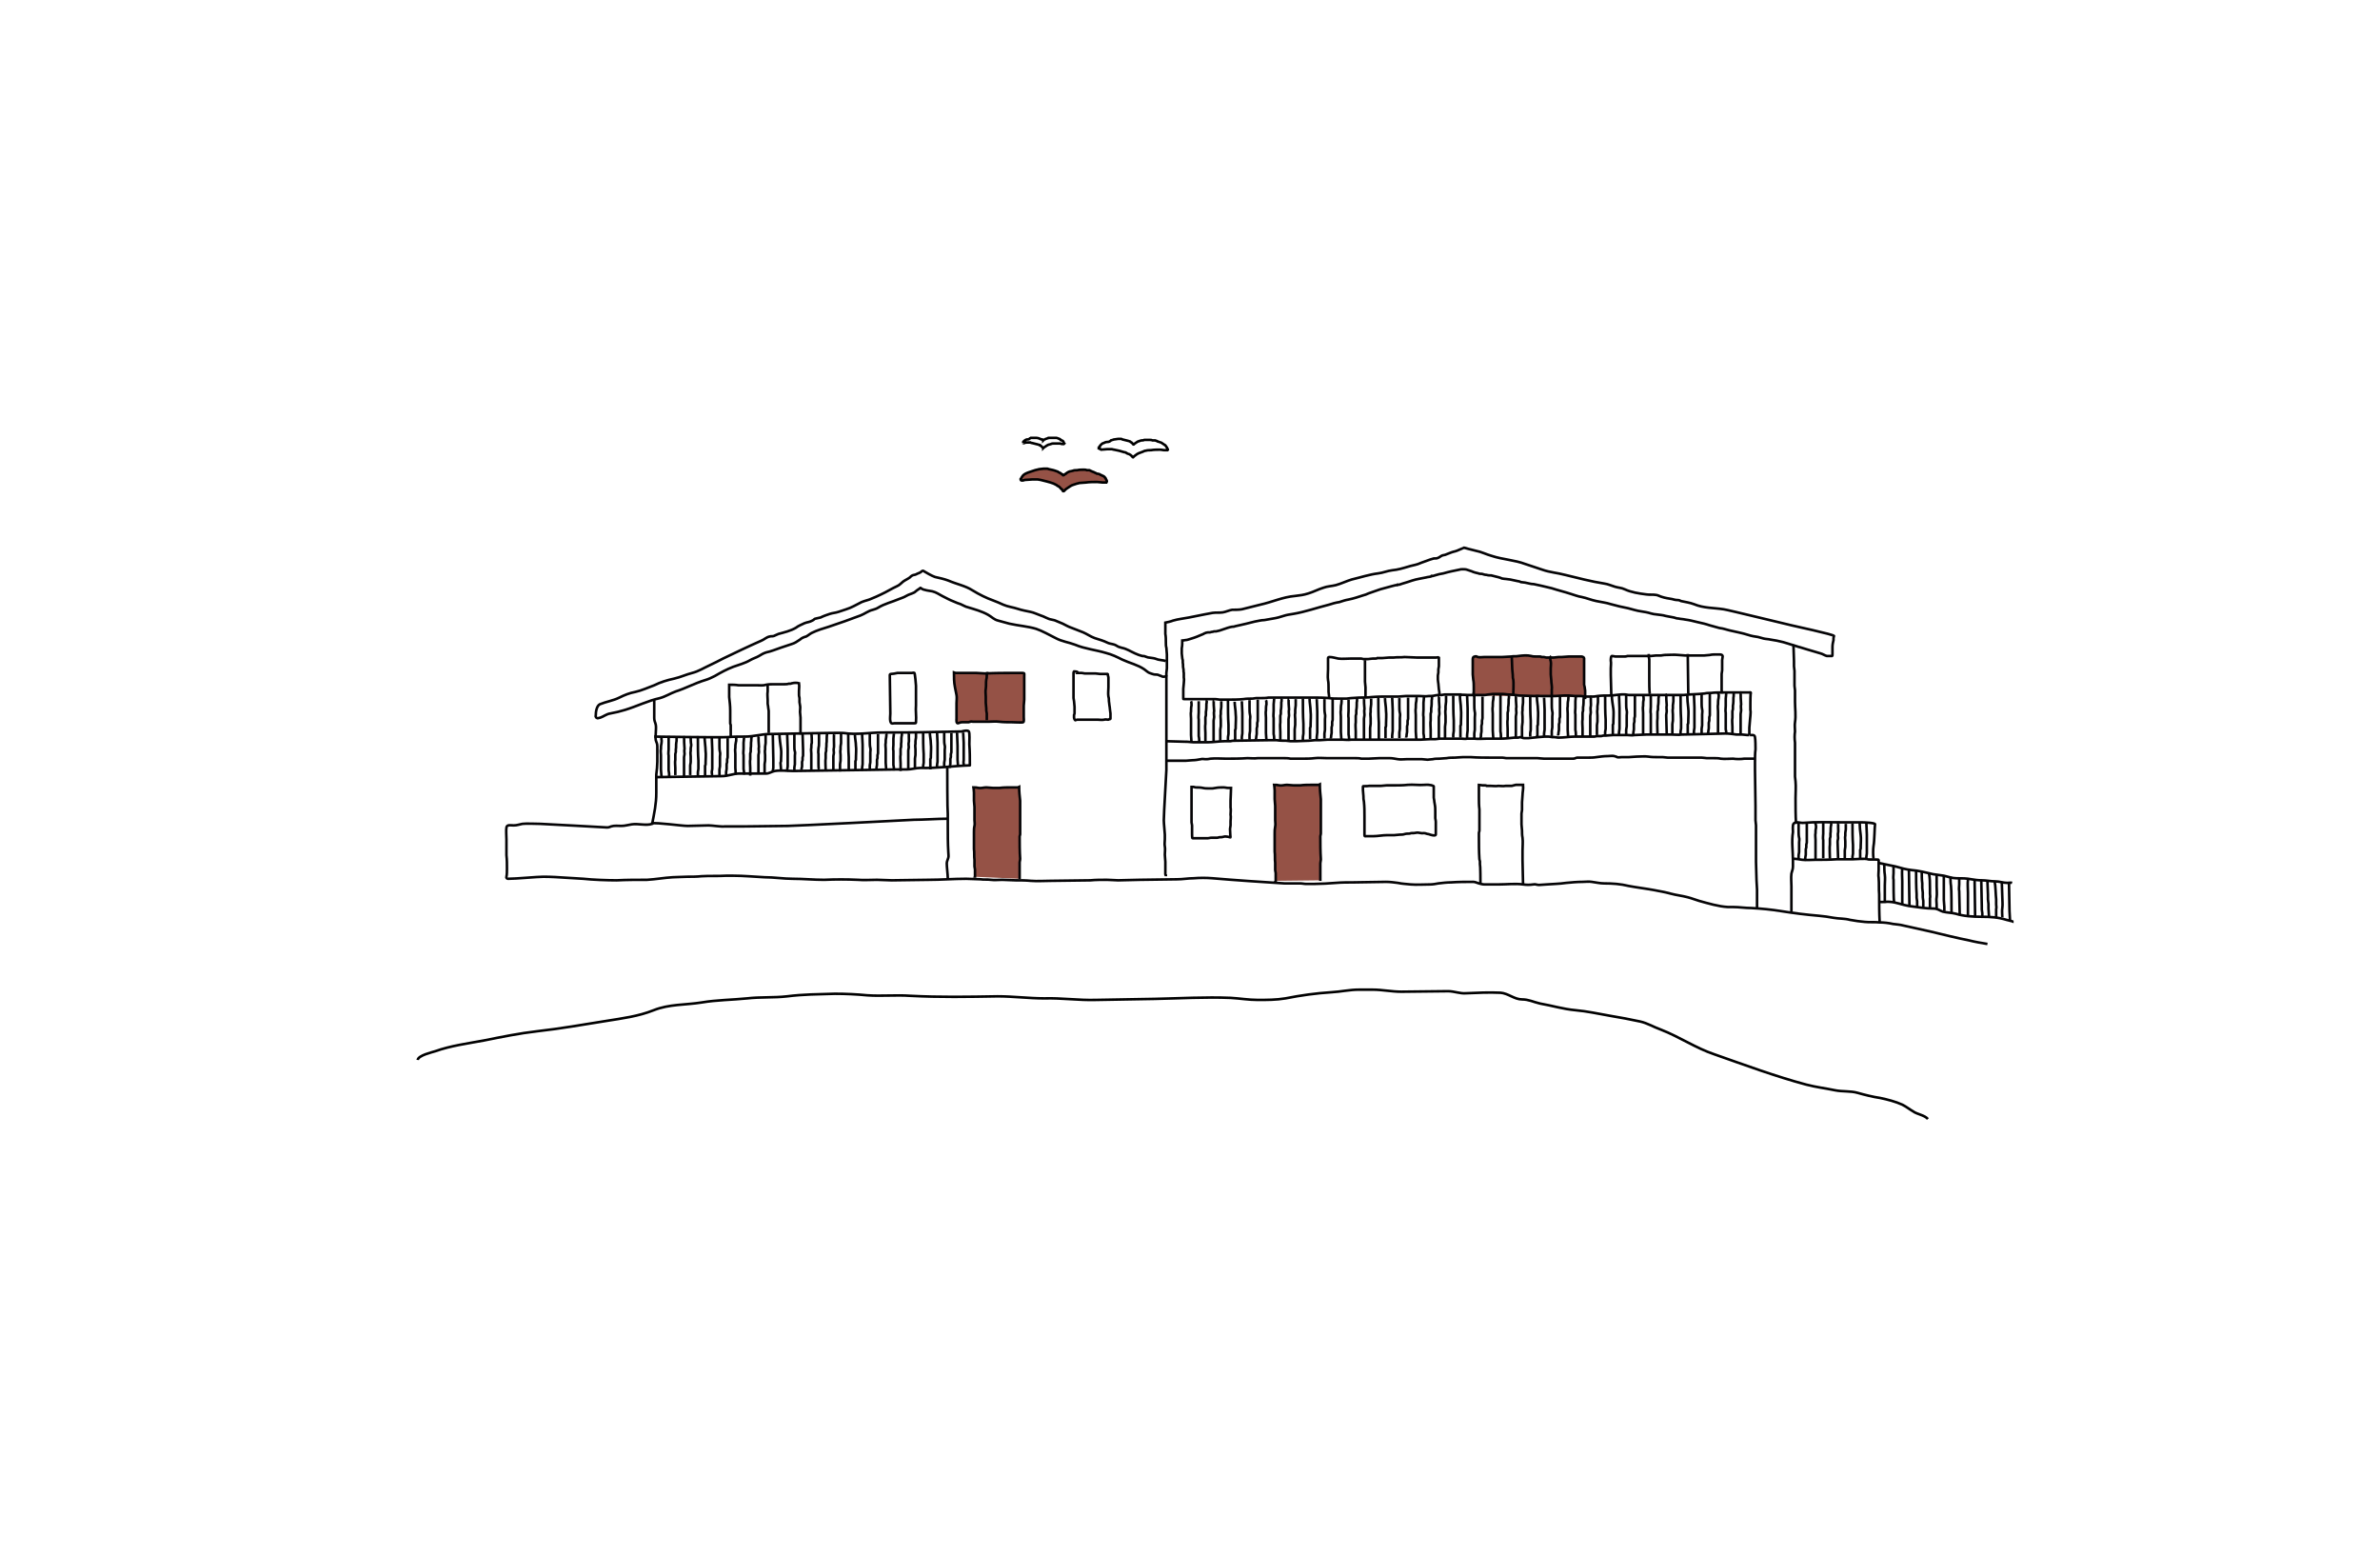 <?xml version="1.0" encoding="utf-8"?>
<!-- Generator: Adobe Illustrator 25.2.1, SVG Export Plug-In . SVG Version: 6.00 Build 0)  -->
<svg version="1.1" id="Ebene_1" xmlns="http://www.w3.org/2000/svg" xmlns:xlink="http://www.w3.org/1999/xlink" x="0px" y="0px"
	 viewBox="0 0 463.8 303.3" style="enable-background:new 0 0 463.8 303.3;" xml:space="preserve">
<style type="text/css">
	.st0{fill:#955246;stroke:#050406;stroke-width:0.5;stroke-miterlimit:10;}
	.st1{fill:none;stroke:#050406;stroke-width:0.5;stroke-miterlimit:10;}
	.st2{fill:none;stroke:#000000;stroke-width:0.5;stroke-miterlimit:10;}
	.st3{fill:#955246;stroke:#000000;stroke-width:0.5;stroke-miterlimit:10;}
</style>
<path class="st0" d="M287.2,135.5c0,0.1-0.1-0.7,0-0.6c0-0.1,0-0.3,0-0.4c0-0.2,0-0.4,0-0.6c0-0.5,0-1-0.1-1.5c0-0.3-0.1-0.7-0.1-1
	c0-0.5,0-1,0-1.5c0-0.2,0-0.4,0-0.7c0-0.3,0-0.5,0-0.8c0-0.5,0.4-0.5,0.4-0.5c0.2-0.1,0.4,0,0.6,0.1c0.4,0.1,0.8,0,1.2,0
	c0.5,0,1,0,1.6,0c0.6,0,1.3,0,1.9,0c0.6,0,1.2-0.1,1.8-0.1c0.5-0.1,0.9,0,1.4-0.1c0.8-0.1,1.7-0.2,2.5,0c0.3,0.1,0.7,0.1,1,0.1
	c0.2,0,0.4,0,0.6,0c0.2,0,0.3,0,0.4,0.1c0.2,0,0.4,0,0.5,0c0.1,0,0.3,0.1,0.4,0.1c0.5,0,1,0,1.5,0c0.3,0,0.6-0.1,0.9-0.1
	c0.2,0,0.4,0,0.6,0c0.5,0,0.9-0.1,1.4-0.1c0.7,0,1.3,0,2,0c0.2,0,0.3,0,0.5,0c0.2,0,0.5,0.2,0.5,0.3c0,0.2,0,0.4,0,0.7
	c0,0.5,0,1,0,1.5c0,0.8,0,1.7,0,2.5c0,0.2,0,0.3,0,0.5c0,0.1,0.1,0.3,0.1,0.4c0,0.3,0.1,0.5,0.1,0.8c0,0.4,0,1.2,0,1.6
	c0-0.1,0-0.4,0-0.4"/>
<path class="st1" d="M227.3,131.6c0,0.2-0.6,0.3-0.8,0.2c-0.2-0.1-0.4-0.2-0.5-0.2c-0.4-0.2-0.6-0.2-1-0.2c-0.2,0-0.7-0.2-1-0.3
	c-0.3-0.1-0.7-0.5-1-0.7c-1.3-0.9-2.8-1.2-4.3-1.9c-1-0.5-2-1-3.2-1.3c-2-0.6-4.1-0.8-6-1.6c-1.3-0.5-2.5-0.6-3.8-1.3
	c-1.2-0.6-2.6-1.4-3.8-1.8c-1.7-0.5-3.4-0.6-5.2-1c-0.7-0.2-1.5-0.4-2.2-0.6c-0.8-0.2-1.2-0.7-1.9-1.1c-1.2-0.7-2.7-1.1-4-1.5
	c-0.5-0.1-0.9-0.4-1.4-0.6c-0.4-0.1-0.8-0.3-1.3-0.5c-0.8-0.3-1.5-0.7-2.3-1.1c-0.6-0.3-1.1-0.7-1.9-0.9c-0.4-0.1-1.8-0.2-2.2-0.6
	c-0.1-0.1-0.2-0.1-0.2,0c-0.2,0.1-0.4,0.3-0.6,0.4c-0.3,0.2-0.4,0.4-0.7,0.5c-0.4,0.2-0.9,0.3-1.4,0.6c-0.5,0.3-0.9,0.4-1.4,0.6
	c-1.4,0.6-2.8,0.9-4.1,1.7c-0.3,0.2-0.7,0.3-1,0.4c-0.9,0.2-1.6,0.8-2.4,1.1c-2.1,0.8-4.1,1.5-6.2,2.2c-1,0.3-2.3,0.7-3.3,1.2
	c-0.4,0.2-0.7,0.5-1.1,0.7c-0.4,0.1-0.9,0.3-1.2,0.6c-0.6,0.4-1,0.7-1.7,0.9c-0.7,0.2-1.4,0.5-2.1,0.7c-0.9,0.3-1.8,0.7-2.8,0.9
	c-0.6,0.2-0.9,0.4-1.4,0.7c-0.5,0.3-1.2,0.5-1.7,0.8c-1,0.6-2.2,0.9-3.3,1.3c-1.3,0.5-2.4,1.1-3.6,1.8c-0.6,0.3-1.2,0.6-1.9,0.8
	c-2,0.6-3.8,1.6-5.7,2.2c-1.1,0.4-2,1-3.1,1.3c-2.3,0.5-4.5,1.6-6.8,2.3c-1,0.3-1.8,0.5-2.9,0.7c-0.7,0.1-1.3,0.6-1.9,0.8
	c-0.1,0-0.3,0.1-0.4,0.1c-0.3,0.1-0.6-0.2-0.5-0.5c0-0.8,0.2-1.9,0.8-2.2c1.2-0.5,2.6-0.7,3.8-1.3c1-0.5,2-0.9,3.1-1.1
	c0.5-0.1,1.4-0.4,1.9-0.6c0.6-0.2,1.2-0.5,1.8-0.7c1.2-0.6,2.5-1,3.9-1.3c1.3-0.3,2.3-0.8,3.5-1.1c1.2-0.3,2.3-1,3.4-1.5
	c0.9-0.4,1.8-0.9,2.6-1.3c2.5-1.2,5-2.4,7.5-3.5c0.5-0.2,1-0.7,1.6-0.8c0.3-0.1,0.5,0,0.8-0.1c0.3-0.1,0.6-0.3,0.9-0.4
	c1.1-0.3,2.4-0.6,3.4-1.2c0.5-0.4,1.1-0.6,1.7-0.9c0.5-0.2,1-0.2,1.5-0.5c0.3-0.1,0.4-0.4,0.7-0.4c0.3-0.1,0.6-0.1,0.9-0.2
	c0.6-0.3,1.2-0.5,1.8-0.7c0.6-0.2,1.1-0.2,1.7-0.4c0.5-0.2,1-0.3,1.5-0.5c1-0.3,2-0.9,3-1.4c0.7-0.3,1.4-0.4,2-0.7
	c0.5-0.2,1.2-0.5,1.8-0.8c1.1-0.5,2-1.1,3.1-1.6c0.5-0.2,0.8-0.6,1.2-0.9c0.4-0.3,0.9-0.5,1.3-0.8c0.2-0.2,0.3-0.3,0.5-0.4
	c0.2-0.1,0.5-0.1,0.7-0.2c0.3-0.2,0.9-0.3,1.1-0.6c0.1-0.1,0.2-0.1,0.3-0.1c0.5,0.3,1.7,1,2.3,1.2c0.9,0.2,1.8,0.4,2.6,0.7
	c1.6,0.7,3.3,1,4.7,1.9c1.3,0.8,2.7,1.5,4.1,2c0.6,0.2,1.2,0.5,1.9,0.8c0.9,0.4,1.9,0.5,2.8,0.8c0.9,0.3,1.6,0.4,2.5,0.6
	c0.6,0.1,1.4,0.5,2,0.7c0.7,0.2,1.4,0.7,2.1,0.8c0.4,0.1,0.6,0.1,1,0.3c0.4,0.2,0.8,0.3,1.2,0.5c0.6,0.3,1.1,0.6,1.7,0.8
	c0.8,0.3,1.5,0.6,2.3,0.9c0.7,0.3,1.4,0.8,2.2,1.1c0.9,0.3,1.7,0.5,2.5,0.9c0.6,0.3,1.2,0.2,1.8,0.6c0.3,0.2,0.6,0.3,1,0.4
	c1,0.2,1.7,0.7,2.6,1.1c0.4,0.2,1,0.4,1.4,0.5c0.2,0,0.4,0,0.6,0.1c0.3,0.1,0.5,0.2,0.7,0.2c0.6,0.1,1,0.1,1.5,0.3
	c0.4,0.2,1.4,0.2,1.8,0.4"/>
<path class="st1" d="M349,177.9"/>
<path class="st1" d="M365.1,167.3c-0.1-0.7-0.1-1.8,0-2.5c0.2-1,0.2-3.8,0.3-4.2c0.1-0.3-2-0.4-2.9-0.4c-1.3,0-2.6,0-3.9,0
	c-2.3,0-4.8-0.1-7.1,0.1c-0.6,0.1-1.6-0.4-2,0.2c-0.2,0.3-0.1,1.2-0.1,1.6c-0.3,1.8,0,3.8,0,5.6c0,0.4,0,0.8,0,1.1
	c0,0.6-0.2,0.9-0.3,1.4c-0.1,0.8,0,1.7,0,2.5c0,0.6,0,4.3,0,4.9"/>
<path class="st1" d="M392.1,172c-0.3-0.1-0.6,0-0.9,0c-0.8,0-1.6-0.3-2.4-0.3c-0.9,0-1.7-0.2-2.6-0.2c-0.7,0-1.4-0.1-2-0.2
	c-1-0.2-1.8-0.2-2.9-0.2c-0.9,0-1.6-0.3-2.5-0.5c-0.7-0.1-1.4-0.2-2.1-0.3c-1.3-0.3-2.8-0.7-4.2-0.8c-1-0.1-2.1-0.4-3.1-0.7
	c-0.9-0.2-2.5-0.5-3.4-0.7"/>
<path class="st1" d="M366.2,175.7c0.6,0.1,1.6-0.1,2.2,0c1.2,0.1,2.4,0.6,3.6,0.8c1.6,0.2,3.2,0.5,4.8,0.5c0.8,0,1.2,0.4,1.8,0.6
	c0.8,0.2,1.7,0.2,2.5,0.4c1.6,0.5,3.4,0.6,5.1,0.6c1.7,0,3.2,0.1,4.8,0.6c0.3,0.1,0.5,0.1,0.8,0.2c0.2,0,0.5,0.2,0.6,0.2"/>
<path class="st1" d="M349.4,167.3c0.7,0,1.1,0.1,1.8,0.2c0.8,0.1,1.7,0,2.5,0c1.4,0,2.8,0,4.2-0.1c1,0,2.1,0,3.1,0
	c0.6,0,2.5-0.2,3,0c0,0.1,2.1,0,2.1,0.1c0,0.5,0,1.5,0,2c0,0.6-0.1,1,0,1.5c0.1,1.2,0,2.2,0.1,3.2c0,1.8,0,3.7,0.1,5.5"/>
<path class="st1" d="M126.9,160.4c1.2-0.2,5.9,0.5,7.1,0.5c1.4,0,2.8-0.1,4.1-0.1c0.6,0,2.6,0.3,3.1,0.2c1.2,0,2.5,0,3.7,0
	c2.9,0,5.8-0.1,8.6-0.1c1.3,0,23-1.1,24.6-1.2c1.8,0,4.7-0.2,6.5-0.2"/>
<path class="st1" d="M184.6,149.4c0,0.8,0,8.4,0.1,9.2c0,0.7,0,1.5,0,2.3c0,1.7,0,3.4,0.1,5.1c0,0.4,0.1,0.8,0,1.1
	c-0.1,0.4-0.3,0.7-0.3,1.1c0,0.7,0.2,2.2,0.2,2.9"/>
<path class="st1" d="M127.7,151.4c4.3-0.1,8.6-0.1,13-0.2c1.2,0,2.2-0.5,3.3-0.5c1.1,0,2.3,0,3.4,0c0.6,0,1.3,0,1.9,0
	c0.6,0,1.1-0.4,1.7-0.5c1.2-0.2,2.4,0,3.6,0c4.6-0.1,9.2-0.1,13.8-0.2c2.1,0,4.1-0.1,6.2-0.1c0.7,0,1.4,0,2.1,0
	c0.9,0,1.8-0.3,2.7-0.3c3.1,0.1,6.5-0.4,9.6-0.5c0,0.1,0-0.1,0,0c0-1.4,0-2.7-0.1-4.1c0-0.5,0.1-2.2-0.1-2.5c-0.2-0.3-1.1-0.1-1.4,0
	c-0.9,0-4.7,0.1-5.2,0.1c-3.4,0.1-6.9,0.1-10.3,0.1c-2.4,0-5,0.5-7.5,0.1c-0.9-0.1-13.1,0.2-14.4,0.2c-1.6,0-3.1,0.5-4.8,0.5
	c-1.1,0-2.3,0-3.4,0.1c-1.6,0.1-13.5-0.1-14.3-0.1"/>
<path class="st1" d="M142.4,143.6c0-0.2,0-2.1,0-2.3c0-0.2-0.1-0.2-0.1-0.4c0-0.1,0-0.3,0-0.4c0-0.7,0-1.4,0-2.1
	c0-0.9-0.1-1.7-0.2-2.6c0-0.9,0-1.5,0-2.4c0.6,0,1.2,0,1.8,0.1c0.6,0,1.2,0,1.8,0c0.6,0,1.2,0,1.8,0c0.6,0,1.2,0.1,1.8-0.1
	c0.5-0.1,1-0.1,1.5-0.1c0.7,0,1.4,0,2,0c0.3,0,0.6,0,0.9-0.1c0.1,0,0.2,0,0.3,0c0.2,0,0.2-0.1,0.4-0.1c0.3-0.1,1-0.1,1.3,0
	c0,0,0,0.1,0,0.1c0.1,0.4,0,1,0,1.4c0,0.3,0,0.5,0,0.8c0,0.3,0.1,0.4,0.1,0.7c0,0.2,0,0.4,0,0.7c0,0.2,0.1,0.4,0.1,0.6
	c0.1,0.4,0,0.8,0,1.3c0,0.4,0.1,0.7,0.1,1.1c0,0.3,0,0.6,0,0.9c0,0.3,0,0.5,0,0.8c0,0.3,0,1.4,0,1.6"/>
<path class="st1" d="M173.6,131.3c-0.1,0-0.2,0.1-0.2,0.2l0.1,7.5c0,0.5-0.1,1,0,1.5c0,0.1,0.1,0.3,0.2,0.4c0.1,0.1,0.5,0,0.6,0
	c0.8,0,1.5,0,2.3,0c0.3,0,0.7,0,1,0c0.2,0,0.4,0,0.6,0c0.3,0,0.3,0,0.3-0.3c0.1-1-0.1-2.2,0-3.2c0-1,0-2,0-2.9c0-0.3,0-0.6,0-0.9
	c0-0.3-0.2-2.4-0.3-2.5c-0.1-0.1-0.4,0-0.5,0c-0.4,0-0.8,0-1.2,0c-0.5,0-1.1,0-1.6,0C174.5,131.2,173.9,131.3,173.6,131.3z"/>
<path class="st0" d="M185.9,131c0,0.9,0,1.9,0.2,2.9c0.1,0.5,0.2,1,0.3,1.5c0.1,0.5,0,1.1,0,1.6c0,0.9,0,1.7,0,2.6
	c0,0.1,0,0.3,0,0.4c0,0.1-0.1,1,0.3,0.9c0.3-0.1,0.5-0.2,0.8-0.2c0.4,0,0.8,0,1.2,0c0.2,0,0.2-0.1,0.4-0.1c0.2-0.1,0.3,0,0.5,0
	c0.2,0,0.3,0,0.5,0c0.2,0,0.4,0,0.5,0c0.7,0,1.3,0,2,0c0.7,0,1.4-0.1,2.1,0c0.8,0.1,1.7,0.1,2.5,0.1c0.3,0,2.1,0.1,2.2,0
	c0.2-0.1,0.1-0.8,0.1-1c0-0.7,0-1.5,0-2.2c0-0.4,0.1-0.8,0.1-1.2c0-0.4,0-0.9,0-1.3c0-0.8,0-1.6,0-2.4c0-0.3,0-0.6,0-0.9
	c0-0.4,0.1-0.6-0.3-0.6c-0.5,0-1,0-1.6,0c-1.9,0-3.8,0-5.7,0.1c-0.6,0-1.2-0.1-1.8-0.1c-0.6,0-1.3,0-1.9,0c-0.8,0-1.6,0-2.3,0
	c0.1,0,0.1,0,0.2,0L185.9,131z"/>
<path class="st1" d="M209.3,130.8C209.3,130.8,209.3,130.8,209.3,130.8c-0.1,0.1-0.1,0.3-0.1,0.4c0,0.3,0,0.5,0,0.9
	c0,0.6,0,1.2,0,1.8c0,0.5,0,1,0,1.4c0,0.2,0,0.4,0,0.7c0,0.2,0.1,0.4,0.1,0.6c0,0.4,0.1,0.7,0.1,1.1c0,0.4,0,0.8,0,1.2
	c0,0.1,0,0.2-0.1,0.4c0,0.2,0,0.3,0,0.5c0,0.2,0.2,0.6,0.3,0.5c0.1,0,0.2-0.1,0.3-0.1c0.3,0,0.6,0,0.8,0c0.7,0,1.4,0,2.1,0
	c0.4,0,0.8,0,1.1,0c0.4,0,0.8,0.1,1.3,0c0.2-0.1,0.5,0,0.7,0c0.1,0,0.2,0,0.3-0.1c0.1,0,0.2,0,0.2-0.1c0-0.3,0-0.7,0-1
	c-0.1-0.5-0.1-1.1-0.2-1.6c0-0.3-0.1-0.6-0.1-0.8c0-0.3,0-0.6-0.1-0.9c-0.1-0.6,0-1.2,0-1.8c0-0.4,0-0.9,0-1.3c0-0.2,0-0.4,0-0.6
	c0-0.2-0.1-0.3-0.1-0.5c0-0.3-0.1-0.2-0.4-0.2c-0.4,0-0.8,0-1.1,0c-0.3,0-0.6-0.1-0.9-0.1c-0.2,0-0.5,0-0.7,0c-0.5,0-1,0-1.4,0
	c-0.2,0-0.4-0.1-0.6-0.1c-0.3,0-0.5,0-0.8,0C210.2,130.8,209.3,130.8,209.3,130.8z"/>
<path class="st1" d="M192.4,130.9c0,0.2-0.1,0.3-0.1,0.5c0,0.3,0,0.7-0.1,1c-0.1,0.6,0,1.2-0.1,1.8c-0.1,0.5,0,1,0,1.5
	c0,0.4,0,0.8,0,1.2c0,0.4,0.1,0.7,0.1,1.1c0,0.1,0,0.3,0,0.4c0,0.2,0.1,0.4,0.1,0.6c0,0.4,0,0.8,0,1.3"/>
<path class="st1" d="M149.6,133.4c0,0.4,0,0.8,0,1.3c-0.1,0.6,0,1.1,0,1.7c0,0.2,0,0.5,0,0.7c0,0.2,0.1,0.4,0.1,0.7
	c0,0.2,0.1,0.5,0.1,0.7c0,0.2,0,0.4,0,0.6c0,1.1,0,2.2,0,3.3c0,0,0,0.4,0,0.4"/>
<path class="st1" d="M340.9,143.2c0-0.5,0-1,0-1.4c0-0.4,0.1-0.8,0.1-1.2c0-0.4,0.1-0.8,0.1-1.1c0-0.4,0.1-0.8,0-1.2
	c0-0.4,0-0.8,0-1.2c0-0.3,0-2.1,0.1-2.1c0-0.2-0.2-0.1-0.3-0.1c-0.3,0-0.7,0-1,0c-0.5,0-1,0-1.5,0c-0.9,0-1.8,0-2.7,0
	c-0.7,0-1.5,0-2.3,0.1c-0.4,0-0.8,0-1.2,0.1c-0.4,0-0.7,0.1-1.1,0.1c-0.6,0-1.3,0.1-1.9,0.1c-0.4,0-0.7,0.1-1.1,0.1
	c-0.4,0-0.7,0-1.1,0c-0.9,0-1.7,0-2.6,0c-0.9,0-1.8,0-2.8,0c-1.1,0-2.2,0-3.3,0c-0.3,0-0.6,0-0.9,0c-0.2,0-0.4-0.1-0.6-0.1
	c-1.1-0.1-2.1,0.2-3.2,0.2c-0.8,0-1.5,0-2.3,0.1c-0.4,0.1-0.8,0.1-0.8,0.1c-0.1,0-0.3,0-0.5,0c-0.4,0-0.7,0-1.1,0
	c-0.3,0-0.5-0.1-0.8-0.1c-0.4,0-0.7,0-1.1,0c-0.4,0-0.8-0.1-1.2-0.1c-0.3,0-0.6,0-1,0c-0.6,0-1.2,0.1-1.8,0.1c-0.4,0-0.8,0-1.2,0
	c-0.5,0-0.9,0-1.4,0c-0.4,0-0.9-0.1-1.3,0c-1,0-2-0.1-3.1-0.1c-0.7-0.1-1.4-0.2-2.1-0.2c-0.3,0-0.6-0.1-1-0.1c-0.4,0-0.7,0-1.1,0
	c-0.3,0-0.6,0-0.9,0c-0.3,0-0.6,0.1-0.9,0.1c-0.2,0-0.4,0.1-0.6,0.1c-0.3,0-0.5,0-0.8,0c-0.4,0-0.9,0-1.3,0c-0.4,0-0.8,0-1.2,0
	c-0.5,0-1-0.1-1.5,0c0,0,0,0,0-0.1c-0.1,0-0.3,0-0.4,0c-0.2,0-0.4,0-0.6,0c-0.4,0-0.8,0-1.3,0c-0.3,0-0.6,0-0.8,0
	c-0.2,0-0.4,0.1-0.7,0.1c-0.4,0-0.8,0-1.2,0.1c-0.4,0.1-0.8,0.1-1.2,0.1c-0.6,0.1-1.2,0-1.7,0c-0.5,0-0.9,0-1.4,0c-0.5,0-1,0-1.4,0
	c-0.4,0-0.9,0.1-1.3,0.1c-0.7,0-1.3,0-2,0c-1.1,0-2.2,0-3.3,0.1c-0.8,0.1-1.6,0.1-2.4,0.1c-0.5,0-1,0.1-1.6,0.1
	c-0.3,0-0.6,0.1-0.9,0.1c-0.2,0-0.3,0-0.5,0c-0.3,0-0.6,0-0.9,0c-0.7,0-1.4,0-2-0.1c-1.1-0.1-2.1-0.1-3.2-0.1c-1.1,0-2.2,0-3.3,0
	c-1.3,0-2.5,0-3.8,0c-0.5,0-1,0-1.5,0c-0.5,0.1-1,0.1-1.5,0.1c-0.3,0-0.6,0-0.9,0c-0.2,0-0.5,0.1-0.7,0.1c-0.6,0-1.2,0-1.8,0.1
	c-1,0.1-2.1,0.1-3.1,0.1c-0.5,0-1,0-1.5,0c-0.2,0-0.5-0.1-0.8-0.1c-0.9,0-1.8,0-2.7,0c-0.4,0-0.9,0-1.3,0c-0.4,0-0.8,0-1.1,0
	c-0.3,0-0.6,0-1,0c-0.2,0-0.2,0-0.2-0.1c0-0.6,0-1.3,0-1.9c0-0.4,0.1-0.7,0.1-1.1c0-0.4,0.1-0.7,0-1.1c0-0.3,0-0.6,0-0.9
	c-0.1-0.3,0-0.6-0.1-0.9c-0.1-0.4,0-0.7-0.1-1.1c0-0.1,0-0.3,0-0.4c0-0.2-0.1-0.3-0.1-0.5c0-0.3-0.1-0.6-0.1-0.9c0-0.3,0-0.7,0-1
	c0.1-0.5,0.1-1,0.1-1.5c0.2,0,0.4-0.1,0.6-0.1c0.4,0,0.8-0.2,1.2-0.3c0.7-0.2,1.4-0.5,2.1-0.8c0.2-0.1,0.3-0.1,0.4-0.2
	c0.2-0.1,0.5-0.2,0.7-0.2c0.1,0,0.3,0,0.4,0c0.1,0,0.2-0.1,0.4-0.1c0.2,0,0.3-0.1,0.5-0.1c0.1,0,0.2,0,0.3,0
	c0.5-0.1,0.9-0.2,1.4-0.4c0.6-0.2,1.1-0.4,1.7-0.5c0.2,0,0.4,0,0.6-0.1c0.3-0.1,0.6-0.1,0.9-0.2c0.4-0.1,0.9-0.2,1.3-0.3
	c0.5-0.1,1.1-0.3,1.6-0.4c0.6-0.1,1.3-0.3,1.9-0.3c0.6-0.1,1.1-0.2,1.7-0.3c0.7-0.1,1.4-0.3,2-0.5c0.6-0.2,1.2-0.3,1.9-0.4
	c2.4-0.4,4.6-1.2,7-1.8c0.6-0.2,1.3-0.4,2-0.5c0.6-0.2,1.2-0.4,1.8-0.5c1-0.2,1.9-0.5,2.8-0.8c0.4-0.1,0.7-0.2,1.1-0.4
	c0.8-0.3,1.5-0.5,2.3-0.8c0.7-0.2,1.5-0.4,2.2-0.6c0.3-0.1,0.5-0.1,0.8-0.2c0.1,0,0.2,0,0.3,0c0.1,0,0.1-0.1,0.1-0.1
	c0.1,0,0.2,0,0.3,0c0.2-0.1,0.4-0.1,0.6-0.2c0.7-0.2,1.3-0.4,1.9-0.6c0.9-0.3,1.8-0.4,2.7-0.6c0.3-0.1,0.7-0.1,1-0.2
	c0.1,0,0.1,0,0.1-0.1c0.1,0,0.2,0,0.3,0c0.1,0,0.2-0.1,0.3-0.1c0.6-0.2,1.1-0.3,1.7-0.4c1-0.3,2-0.5,3-0.7c0.3-0.1,0.5-0.1,0.8-0.1
	c0.1,0,0.6,0,0.8,0.1c0.3,0.1,0.6,0.2,0.9,0.3c0.4,0.2,0.9,0.3,1.3,0.4c0.2,0.1,0.5,0.1,0.7,0.1c0.3,0.1,0.6,0.2,0.9,0.2
	c0.3,0.1,0.6,0.1,0.9,0.1c0.3,0.1,0.5,0.1,0.8,0.2c0.4,0.1,0.9,0.2,1.3,0.4c0.5,0.1,1.1,0.1,1.6,0.2c0.5,0.1,1,0.2,1.4,0.3
	c0.2,0,0.5,0.1,0.7,0.2c0.2,0,0.5,0.1,0.8,0.1c0.6,0.1,1.1,0.3,1.7,0.3c0.5,0.1,0.9,0.2,1.4,0.3c0.7,0.2,1.4,0.3,2.1,0.5
	c1.2,0.4,2.5,0.7,3.7,1.1c0.7,0.2,1.4,0.5,2.1,0.6c1,0.2,1.9,0.6,2.9,0.8c0.9,0.2,1.9,0.3,2.8,0.6c1.1,0.3,2.3,0.6,3.4,0.8
	c0.8,0.2,1.7,0.5,2.5,0.6c0.6,0.1,1.3,0.2,1.9,0.4c0.4,0.1,0.8,0.2,1.1,0.2c0.6,0.1,1.2,0.1,1.8,0.3c0.5,0.1,1.1,0.2,1.6,0.3
	c0.3,0.1,0.6,0.2,0.9,0.2c0.4,0.1,0.9,0.1,1.3,0.2c0.8,0.1,1.6,0.3,2.4,0.5c0.4,0.1,0.9,0.2,1.3,0.3c0.4,0.1,0.7,0.2,1,0.3
	c0.6,0.2,1.2,0.3,1.8,0.5c0.3,0.1,0.7,0.1,1,0.2c0.4,0.1,0.7,0.2,1.1,0.3c1.2,0.3,2.5,0.5,3.7,0.9c0.6,0.2,1.2,0.3,1.9,0.4
	c0.4,0.1,0.8,0.2,1.1,0.3c0.4,0.1,0.9,0.1,1.3,0.2c0.8,0.1,1.7,0.3,2.5,0.5c0.3,0.1,0.7,0.2,1,0.3c0.3,0.1,0.6,0.2,1,0.3
	c0.4,0.1,0.8,0.3,1.3,0.4c0.4,0.1,0.9,0.3,1.3,0.4c0.9,0.3,1.8,0.5,2.7,0.8c0.4,0.1,0.8,0.4,1.2,0.5c0.1,0,0.2,0,0.2,0
	c0.1,0,0.1,0,0.3,0c0.2,0,0.3,0,0.5,0c0.1,0,0.1-0.1,0.1-0.4c0-0.1,0-0.3,0-0.4c0-0.3,0-0.7,0-1c0-0.4,0.1-0.9,0.2-1.3
	c0-0.1,0-0.3,0-0.4c0-0.1,0.1-0.3,0.1-0.4c0-0.3-8.1-2-8.4-2.1c-0.1,0-12.3-3-13.1-3.1c-1.9-0.3-3.9-0.2-5.8-1
	c-0.8-0.3-1.6-0.4-2.5-0.6c-0.2-0.1-0.4-0.2-0.7-0.2c-0.4,0-0.7-0.1-1.1-0.2c-0.6-0.1-1.3-0.2-1.9-0.4c-0.4-0.1-0.9-0.4-1.2-0.4
	c-0.6-0.1-1.3,0-1.9-0.1c-1.5-0.2-2.9-0.4-4.2-1c-0.6-0.3-1.3-0.3-1.9-0.5c-0.7-0.2-1.3-0.5-2-0.6c-2.6-0.4-5.2-1.1-7.7-1.7
	c-1.5-0.4-3-0.5-4.4-1c-1.1-0.4-2.2-0.7-3.3-1.1c-2.1-0.8-4.5-0.9-6.6-1.6c-1.1-0.3-2-0.8-3.1-1c-0.9-0.2-2.3-0.6-2.3-0.6
	c-0.3,0.1-1.3,0.6-1.7,0.7c-0.5,0.1-1,0.3-1.5,0.5c-0.4,0.2-0.5,0.2-1,0.3c-0.3,0.1-0.6,0.4-0.9,0.5c-0.2,0.1-0.5,0.1-0.8,0.1
	c-0.4,0.1-1,0.3-1.5,0.5c-0.6,0.2-1.1,0.4-1.6,0.6c-0.6,0.2-1.3,0.3-1.9,0.5c-1,0.3-2,0.6-3.1,0.7c-0.9,0.1-1.8,0.5-2.7,0.6
	c-1.7,0.2-3.5,0.8-5.2,1.2c-1,0.3-2,0.8-3.1,1.1c-0.8,0.2-1.6,0.2-2.4,0.5c-1,0.3-1.9,0.8-2.9,1.1c-0.9,0.3-1.7,0.4-2.6,0.5
	c-2.4,0.2-4.5,1.2-6.8,1.7c-1.2,0.3-2.4,0.6-3.6,0.9c-0.6,0.1-1.2,0.1-1.9,0.1c-0.6,0.1-1.2,0.4-1.8,0.5c-0.7,0.1-1.3,0-2,0.1
	c-0.5,0.1-1,0.2-1.6,0.3c-1,0.2-2,0.4-3,0.6c-1,0.2-2.1,0.3-3.1,0.6c-0.5,0.2-1,0.3-1.5,0.4c0,0.1,0,0.4,0,0.4c0,0.1,0,0,0,0.1
	c0,0.1,0,0.3,0,0.4c0,0.4,0,0.8,0,1.3c0.1,0.5,0.1,1.1,0.1,1.6c0,0.4,0,0.8,0.1,1.1c0,0.4,0.1,0.9,0.1,1.3c0,0.3,0,0.6,0,1
	c0,0.3,0,0.7,0,1c0,0.2,0,0.5,0,0.7c0,0.3-0.1,0.6-0.1,0.9c0,0.2,0,0.5,0,0.7c0,0.3,0,0.6,0,0.9c0,0.7,0,1.4,0,2.1
	c0,0.8,0,12.7,0,13.7c0,0.5,0,1,0,1.5c0,0.5-0.5,8.5-0.5,9.8c0,0.6,0.2,2.5,0.2,2.8c0,0.1,0,0.3,0,0.4c0,0.1,0,0.3,0,0.5
	c0,0.4-0.1,1,0,1.4c0.1,0.5,0,1.1,0,1.6c0,0.5,0.1,0.9,0.1,1.4c0,0.3,0,0.7,0,1c0,0.3,0,0.7,0,1c0,0.1,0,0.3,0,0.4
	c0,0.1,0,0.1,0.1,0.2c0,0.1,0,0.2,0,0.2"/>
<path class="st1" d="M227.4,144.4c0.1,0,3.6,0.1,3.6,0.1c0.1,0,0.2,0,0.3,0c0.4,0,0.8,0.1,1.2,0.1c0.4,0,0.9,0,1.3,0
	c0.6,0,1.1,0,1.7,0c1,0,2.1-0.2,3.1-0.2c0.4,0,0.8,0,1.2,0c0.3-0.1,0.7-0.1,1-0.1c2.1,0,4.3-0.1,6.4-0.1c0.5,0,1.1,0,1.6,0
	c0.6,0.1,1.2,0.1,1.8,0.1c0.3,0,0.6,0.1,0.9,0.1c0.3,0,0.6,0,1,0c0.9,0,1.7-0.1,2.6-0.1c0.4,0,0.8-0.1,1.1-0.1c0.3,0,0.6,0,0.9,0
	c0.5,0,1.1-0.1,1.6-0.1c1,0,2,0,3,0c0.5,0,1,0.1,1.6,0c0.4,0,0.8,0,1.3,0c1,0,2,0,3,0c1,0,2.1,0,3.1,0c0.9,0,1.7,0,2.6,0
	c1.2,0,2.3,0,3.5,0c0.6,0,1.3-0.1,1.9-0.1c0.3,0,0.7,0,1,0c0.3,0,0.6-0.1,0.9-0.1c0.4,0,0.9,0,1.3,0c0.4,0,0.8,0,1.2,0
	c0.3,0,0.5,0,0.8,0c0.3,0,0.6,0,0.9,0c0.4,0,0.7,0.1,1.1,0c0.5,0,0.9,0,1.4,0c0.8,0.1,1.6,0,2.4,0c0.9,0,1.8,0,2.7,0
	c0.9,0,1.8-0.1,2.7-0.2c0.3,0,0.5,0,0.8,0c0.1,0,0.2-0.1,0.3-0.1c0,0,0,0,0,0c0.3,0,0.5,0.2,0.8,0.2c0.3,0,0.6,0,0.9,0
	c0.3,0,0.6-0.1,0.9-0.1c0.3,0,0.7-0.1,1-0.1c0.4,0,0.8-0.1,1.2-0.1c0.3,0,0.6,0,0.8,0c0.2,0,0.5,0.1,0.7,0.1c0.1,0,0.3,0,0.4,0
	c0.3,0,0.5,0.1,0.8,0.1c1.1,0,2.2-0.2,3.2-0.2c0.9,0,1.7,0,2.6,0c0.4,0,0.8,0,1.2,0c0.2,0,0.4-0.1,0.5-0.1c0.3,0,0.5,0,0.8,0
	c0.2,0,0.3-0.1,0.5-0.1c0.2,0,0.3,0,0.5,0c0.4,0,0.8-0.1,1.3-0.1c1,0,1.9,0,2.9,0c0.4,0,0.8,0.1,1.3,0c0.8,0,1.5-0.1,2.3-0.1
	c0.7,0,1.3,0,2,0c0.6,0,1.3,0,1.9,0c0.4,0,0.8,0,1.1,0c0.6,0,1.3,0.1,1.9,0c1.6,0,3.1-0.1,4.6-0.1c1.3,0,2.6-0.1,3.9-0.1
	c0.7,0,1.5,0.1,2.2,0.2c0.4,0,0.7,0,1.1,0c0.1,0,0.9,0.1,1,0.1c0.1,0,0.2,0,0.4,0c0,0,0,0,0,0"/>
<path class="st1" d="M227.3,148.2c0.2,0,3.6,0,3.8,0c0.4,0,0.9-0.1,1.3-0.1c0.5,0,1.1-0.1,1.6-0.2c0.3-0.1,0.6,0,0.9,0
	c0.3,0,0.6,0,1-0.1c1-0.1,2,0,3,0c1.4,0,2.8,0,4.2-0.1c0.7,0,1.3,0.1,2,0c0.7,0,1.3,0,2,0c0.6,0,1.3,0,1.9,0c0.4,0,0.8,0,1.1,0
	c0.5,0,0.9,0,1.4,0.1c0.8,0,1.5,0,2.3,0c0.8,0,1.6,0,2.4-0.1c0.8-0.1,1.6,0,2.4,0c0.9,0,1.9,0,2.8,0c0.9,0,1.7,0,2.6,0
	c0.4,0,0.9,0,1.3,0.1c0.5,0,1,0,1.4,0c0.7,0,1.4-0.1,2.1-0.1c0.5,0,1.1,0,1.6,0c0,0-0.1,0-0.1,0c0.1,0,0.4,0,0.5,0
	c0.5,0,1,0.1,1.6,0.2c0.6,0.1,1.1,0,1.7,0c0.5,0,1.1,0,1.6,0c0.5,0,0.9,0,1.4,0c0.4,0,0.7,0.1,1.1,0.1c0.3,0,0.6-0.1,1-0.1
	c0.4-0.1,0.9-0.1,1.3-0.1c0.5,0,0.9-0.1,1.4-0.1c0.5-0.1,1.1-0.1,1.6-0.1c0.5,0,1-0.1,1.6-0.1c0.5,0,1,0,1.5,0
	c1.4,0.1,2.8,0.1,4.2,0.1c0.7,0,1.3,0,2,0c0.3,0,0.5,0.1,0.8,0.1c0.3,0,0.6,0,0.8,0c1.3,0,2.6,0,4,0c0.4,0,0.8,0,1.2,0
	c0.4,0,0.8,0.1,1.3,0.1c0.7,0,1.4,0,2.1,0c0.4,0,0.7,0,1.1,0c0.4,0,0.7,0,1.1,0c0.4,0,0.8,0,1.2,0c0.2,0,0.4,0,0.6-0.1c0,0,0,0,0,0
	c0.1,0,0.2-0.1,0.3-0.1c0.1,0,0.3,0,0.4,0c0.2,0,0.4,0,0.6,0c0.4,0,0.7,0,1.1,0c0.6,0,1.1,0,1.7-0.1c0.7-0.1,1.5-0.2,2.2-0.2
	c0.4,0,0.9-0.1,1.3,0c0.1,0,0.2,0.1,0.3,0.1c0.1,0,0.1,0,0.2,0.1c0.3,0.1,0.6,0,0.9,0c0.5,0,1,0,1.4,0c0.5,0,1-0.1,1.5-0.1
	c0.8,0,1.6-0.1,2.3,0c0.6,0.1,1.3,0.1,1.9,0.1c0.3,0,0.6,0,0.9,0c0.3,0,0.7,0.1,1,0.1c0.6,0,1.2,0,1.8,0c1.3,0,2.5,0,3.8,0
	c0.3,0,0.7,0,1,0c0.4,0,0.7,0.1,1,0.1c0.4,0,0.8,0,1.3,0c0.5,0,1,0,1.4,0.1c0.8,0.1,1.6,0,2.4,0c0.7,0.1,1.5,0.1,2.2,0
	c0.5,0,1.1,0,1.6,0c0.1,0,0.2,0,0.3,0c0.1,0,0.1,0,0.2,0c0,0-0.1,0-0.1,0"/>
<path class="st1" d="M239.7,161.5c0-0.2,0.1-0.5,0.1-0.7c0-0.3,0-0.5,0-0.8c0-0.4,0.1-0.8,0-1.3c0-0.5,0.1-0.9,0-1.4
	c0-0.4,0-0.9,0-1.3c0-0.8,0.1-1.7,0.1-2.5c-0.2,0-0.4,0-0.6,0c-0.3,0-0.5-0.1-0.8-0.1c-0.5,0-1.1,0-1.6,0.1c-0.2,0-0.4,0.1-0.7,0.1
	c-0.2,0-0.4,0-0.6,0c-0.4,0-0.8,0-1.2-0.1c-0.5-0.1-0.9-0.1-1.4-0.1c-0.1,0-0.3-0.1-0.4-0.1c-0.1,0-0.3,0-0.4,0c0,0.9,0,1.7,0,2.6
	c0,1,0,2,0,3c0,0.4,0,0.8,0,1.3c0,0.2,0.1,0.4,0.1,0.6c0,0.2,0,0.4,0,0.5c0,0.4,0,0.8,0,1.1c0,0.3,0,0.9,0.1,0.9c0.2,0,0.4,0,0.6,0
	c0.5,0,0.9,0,1.4,0c0.3,0,0.7,0,1,0c0.2,0,0.4-0.1,0.7-0.1c0.2,0,0.4,0,0.6,0c0.2,0,0.3,0,0.5,0c0.2,0,0.3-0.1,0.5-0.1
	c0.3,0,0.5,0,0.8-0.1c0.2-0.1,0.5,0,0.7,0c0.2,0,0.6,0.2,0.6,0.1C239.8,163.3,239.7,162.1,239.7,161.5z"/>
<path class="st0" d="M248.5,171.6c0,0.1,0.1,0.1,0.1,0.2c0-0.1,0-1.6,0-1.7c0-0.2-0.1-0.4-0.1-0.6c0-0.5,0-0.9,0-1.4
	c-0.1-0.7,0-1.5-0.1-2.2c0-0.7,0-1.4,0-2.2c0-0.2,0-0.4,0-0.7c0-0.2,0-0.4,0-0.7c0-0.4,0-0.8,0.1-1.3c0.1-0.4,0-0.8,0-1.2
	c0-0.5,0-0.9,0-1.4c0-0.5,0-0.9,0-1.4c0-0.4-0.1-0.9-0.1-1.3c0-0.6,0-1.1,0-1.7c0-0.4-0.1-1.1-0.1-1.1c0.4,0,0.6,0,1,0.1
	c0.5,0.1,1-0.1,1.5-0.1c0.4,0,0.8,0.1,1.3,0.1c0.4,0,0.9,0,1.3,0c0.7-0.1,1.5-0.1,2.2-0.1c0.3,0,0.6,0,0.9,0c0.1,0,0.3,0,0.4,0
	c0.1,0,0.3-0.1,0.3-0.1c0,1,0.1,1.9,0.2,2.9c0,0.8,0,1.6,0,2.4c0,0.8,0,1.7,0,2.5c0,0.4,0,0.8,0,1.2c0,0.2,0,0.4,0,0.6
	c0,0.2-0.1,0.4-0.1,0.5c0,1.5,0,3,0.1,4.5c0,0.3-0.1,0.5-0.1,0.8c0,0.2,0,0.5,0,0.7c0,0.4,0,2.3,0,2.7c0,0,0-0.1,0-0.1"/>
<path class="st0" d="M189.9,170.8c0,0.1,0.1,0.1,0.1,0.2c0-0.1,0-1.5,0-1.6c0-0.2-0.1-0.4-0.1-0.6c0-0.4,0-0.9,0-1.3
	c-0.1-0.7,0-1.4-0.1-2.1c0-0.7,0-1.4,0-2.1c0-0.2,0-0.4,0-0.6c0-0.2,0-0.4,0-0.6c0-0.4,0-0.8,0.1-1.2c0.1-0.4,0-0.8,0-1.1
	c0-0.4,0-0.9,0-1.3c0-0.4,0-0.9,0-1.3c0-0.4-0.1-0.8-0.1-1.2c0-0.5,0-1.1,0-1.6c0-0.4-0.1-1-0.1-1c0.4,0,0.6,0,1,0.1
	c0.5,0.1,1-0.1,1.5-0.1c0.4,0,0.8,0.1,1.3,0.1c0.4,0,0.9,0,1.3,0c0.7-0.1,1.5-0.1,2.2-0.1c0.3,0,0.6,0,0.9,0c0.1,0,0.3,0,0.4,0
	c0.1,0,0.3-0.1,0.3-0.1c0,0.9,0.1,1.8,0.2,2.7c0,0.8,0,1.5,0,2.3c0,0.8,0,1.6,0,2.4c0,0.4,0,0.8,0,1.2c0,0.2,0,0.4,0,0.6
	c0,0.2-0.1,0.3-0.1,0.5c0,1.4,0,2.9,0.1,4.3c0,0.3-0.1,0.5-0.1,0.7c0,0.2,0,0.4,0,0.7c0,0.4,0,2.2,0,2.6c0,0,0-0.1,0-0.1"/>
<path class="st1" d="M279.8,162.6c0-0.6,0-1.2,0-1.8c0-0.2,0-0.5,0-0.7c0-0.3-0.1-0.5-0.1-0.7c0-0.4,0-0.9,0-1.3
	c0-0.5,0-0.9-0.1-1.4c0-0.2-0.1-0.4-0.1-0.7c0-0.2-0.1-0.4-0.1-0.6c0-0.5,0-1,0-1.4c0-0.3,0-0.5,0-0.8c0-0.1-0.6-0.4-1.8-0.3
	c-1.1,0.1-2.2-0.1-3.3,0c-0.8,0.1-1.7,0.1-2.6,0.1c-0.5,0-1,0-1.5,0c-0.4,0-0.7,0.1-1.1,0.1c-0.4,0-0.8,0-1.3,0c-0.3,0-0.7,0-1,0
	c-0.4,0.1-1.2,0-1.2,0.1c0,0.2,0,0.5,0,0.7c0,0.4,0.1,0.8,0.1,1.2c0,0.4,0,0.7,0.1,1.1c0.1,1,0.1,1.9,0.1,2.9c0,1.4,0,3.9,0,3.6
	c0,0.3,0.2,0.2,0.3,0.2c0.5,0,0.9,0,1.4,0c0.9,0,1.8-0.2,2.7-0.2c0.5,0,0.9,0,1.4,0c0.4,0,0.7-0.1,1.1-0.1c0.3,0,0.6,0,0.9-0.1
	c0.3-0.1,0.6-0.1,0.9-0.1c0.2,0,0.3-0.1,0.5-0.1c0.1,0,0.3,0,0.4,0c0.2,0,0.5-0.1,0.7-0.1c0.4,0,0.8,0.2,1.3,0.1
	c0.3,0,0.6,0.2,0.9,0.2C279.8,163,279.8,162.6,279.8,162.6z"/>
<path class="st1" d="M288.5,172c0-0.3,0-3.4-0.1-3.7c0-0.2,0-0.3,0-0.5c0-0.1-0.1-0.3-0.1-0.4c-0.1-1.5-0.1-3-0.1-4.5
	c0-0.2,0-0.4,0-0.6c0-0.2,0.1-0.3,0.1-0.5c0-0.5,0-1,0-1.5c0-0.5,0-0.9,0-1.4c0-0.4,0-0.8,0-1.2c-0.1-0.8-0.1-1.6-0.1-2.3
	c0-0.5,0-1,0-1.5c0-0.2,0-0.4,0-0.6c0-0.1,0-0.2,0-0.4c0.2,0,0.5,0.1,0.7,0.1c0.1,0,0.2,0,0.4,0c0.2,0,0.3,0,0.4,0.1
	c0.3,0,0.6,0,0.8,0c0.5,0,1,0.1,1.5,0c0.5,0,0.9,0.1,1.4,0c0.4,0,0.8,0,1.2,0c0.3-0.1,0.5-0.1,0.8-0.2c0.2,0,0.3,0,0.5,0
	c0.2,0,0.3,0,0.5,0c0.1,0,0.3,0,0.4,0c0,0,0,0,0,0.1c0.1,0.6-0.1,1.3-0.1,1.9c0,0.5-0.1,1-0.1,1.4c0,0.5,0,1,0,1.5
	c0,0.2-0.1,0.5-0.1,0.7c0,0.2,0,0.5,0,0.7c0,0.5,0,0.9,0,1.4c0,0.4,0.1,0.8,0.1,1.2c0,0.5,0,0.9,0.1,1.4c0.1,0.8,0,1.7,0,2.5
	c0,0.6,0,1.3,0,1.9c0,0.9,0.1,3.7,0.1,4.6"/>
<path class="st1" d="M342.4,176.9c0,0.1,0,0.2,0,0.2c0-0.7,0-1.3,0-2c0-0.6,0-1.2,0-1.8c0-0.6-0.1-1.2-0.1-1.8
	c0-1.2-0.1-2.4-0.1-3.6c0-1.2,0-2.5,0-3.7c0-1.1,0-2.2,0-3.4c0-0.3-0.1-0.7-0.1-1c0-0.3,0-0.7,0-1c0-0.6,0-1.2,0-1.8
	c0-2.4-0.1-4.8-0.1-7.1l0-1.4c0-0.7,0-1.8,0.1-2.5c0-0.1,0-0.2,0-0.3c0-0.3,0-1.5-0.1-2.1c0-0.2-0.2-0.4-0.4-0.4l-0.6,0"/>
<path class="st1" d="M387.3,183.9c-1.2-0.2-2.4-0.4-3.6-0.7c-2.5-0.5-4.9-1.1-7.4-1.7c-1.8-0.4-3.6-0.8-5.4-1.2
	c-0.7-0.2-1.4-0.2-2-0.3c-0.9-0.2-1.8-0.3-2.6-0.3c-1-0.1-2,0-2.9-0.1c-1-0.1-1.9-0.2-2.9-0.4c-1.1-0.3-2.1-0.2-3.2-0.4
	c-1-0.2-1.9-0.3-2.9-0.4c-2.4-0.2-4.8-0.5-7.3-0.9c-1.9-0.3-3.8-0.5-5.8-0.6c-1.2,0-2.4-0.2-3.6-0.2c-0.3,0-0.6,0-1,0
	c-1.8-0.1-3.8-0.7-5.6-1.2c-0.7-0.2-1.4-0.5-2.2-0.7c-1.1-0.3-2.2-0.4-3.3-0.7c-1.1-0.3-2.2-0.5-3.3-0.7c-1.6-0.3-3.3-0.5-4.9-0.8
	c-1.6-0.4-3.2-0.5-4.8-0.5c-0.8,0-1.6-0.2-2.4-0.3c-0.6-0.1-1.2,0-1.8,0c-1.1,0-2.1,0.1-3.2,0.2c-1.3,0.2-2.6,0.2-3.8,0.3
	c-0.5,0-1,0.1-1.5,0.1c-0.4,0-0.7-0.2-1.1-0.1c-0.7,0.1-1.3,0.1-2,0c-1.5-0.2-3.2,0-4.8,0c-1,0-1.8,0-2.8,0c0,0,0.1,0,0.1,0
	c-0.4,0-0.7-0.1-1.1-0.2c-0.4-0.1-0.7-0.3-1.1-0.3c-1.4,0-2.9,0-4.3,0.1c-0.8,0-1.7,0.1-2.5,0.2c-0.5,0.1-1.1,0.2-1.6,0.2
	c-1.3,0-2.6,0.1-3.8,0c-0.8-0.1-1.6-0.1-2.5-0.3c-0.8-0.1-1.5-0.2-2.3-0.2c-2.1,0-4.2,0.1-6.3,0.1c-1.2,0-2.3,0-3.5,0.1
	c-1.2,0.1-3,0.2-4.2,0.2c-0.5,0-1.1,0-1.6,0c-0.4,0-0.7-0.1-1-0.1c-1.1,0-2.2,0-3.2,0c-4.7-0.3-9.3-0.6-14-1c-1.2-0.1-2.5-0.1-3.7,0
	c-1.1,0-2.1,0.2-3.2,0.2c-2.4,0-4.9,0.1-7.3,0.1c-1.4,0-2.8,0.1-4.2,0.1c-0.7,0-1.4-0.1-2.2-0.1c-1.1,0-2.2,0-3.2,0.1
	c-2.6,0-5.2,0.1-7.8,0.1c-1.3,0-2.5,0.1-3.8,0c-1-0.1-2-0.1-3-0.1c-0.9,0-1.8-0.1-2.6-0.1c-0.7,0-1.5,0.1-2.2,0
	c-0.7-0.1-1.4,0-2-0.1c-0.9,0-1.9-0.1-2.8-0.1c-2.5,0-4.9,0.2-7.3,0.2c-2.4,0-4.8,0.1-7.2,0.1c-1,0-1.9-0.1-2.9-0.1
	c-1,0-2.7,0.1-3.7,0c-2.2-0.1-4.4-0.1-6.6,0c-2,0-4.1-0.2-6.1-0.2c-1.8,0-3.7-0.3-5.5-0.3c-2-0.1-4.1-0.3-6.1-0.3
	c-0.5,0-0.9,0-1.4,0c-1.6,0.1-3.2,0-4.8,0.1c-0.9,0.1-1.9,0.1-2.8,0.1c-1,0-1.9,0.1-2.8,0.1c-1.7,0.1-3.3,0.4-5,0.5
	c-2,0-4,0-5.9,0.1c-1.8,0-4.7-0.1-6.5-0.3c-1.1-0.1-2.2-0.1-3.3-0.2c-1.5-0.1-3-0.2-4.5-0.2c-1.2,0-5.3,0.4-6.9,0.4
	c-0.2,0-0.4-0.2-0.3-0.4c0.1-0.4,0.1-1.1,0.1-1.6c0-0.9,0-1.7-0.1-2.6l0-3.1c0-0.5-0.1-1.8,0-2.3c0.1-0.6,0.8-0.4,1.4-0.4
	c0.7,0,1.1-0.2,1.7-0.3c0.6-0.1,3,0,3.5,0c0.7,0,12.7,0.7,13,0.7c0.4,0,0.5-0.1,0.8-0.2c0.6-0.2,1.4-0.1,2-0.1c0.7,0,1.3-0.2,2-0.3
	c1.3-0.2,2.8,0.3,4-0.1c0,0,0,0,0,0c0.4-2.1,0.8-3.9,0.8-6c0-1,0-2,0-3c0-0.2,0-0.4,0-0.6c0.1-0.7,0.2-1.8,0.2-2.5c0-1,0-2,0-3
	c0-0.6-0.2-0.8-0.3-1.2c-0.1-0.4,0-1,0-1.4c0-0.5,0.1-1.1,0-1.6c-0.1-0.5-0.3-0.7-0.3-1.3c0-1,0-2.5,0-3.5"/>
<path class="st1" d="M232.1,136.6C232.1,136.6,232.1,136.6,232.1,136.6c0.1,0.2,0.1,0.6,0.1,0.8c-0.1,0.4-0.1,0.8-0.1,1.2
	c-0.1,0.4,0,0.9,0,1.4c0,0.4,0,0.7,0,1.1c0,0.7,0,1.4,0,2.1c0,0.3,0.1,1.3,0.1,1.5"/>
<path class="st1" d="M233.6,136.6c0,0.3,0,0.5,0,0.8c0,0.5,0,0.9,0,1.4c0,0.5-0.1,0.9,0,1.4c0,0.4,0,0.7,0,1.1c0,0.4,0,0.7,0,1.1
	c0,0.3,0,0.6,0,1c0.1,0.4,0.1,0.8,0.1,1.2c0-0.1,0-0.2,0-0.4"/>
<path class="st1" d="M235.2,136.4c-0.1,0.2,0,0.5-0.1,0.7c0,0.5,0,1.1-0.1,1.6c0,0.2,0,0.4,0,0.6c0,0.2-0.1,0.3-0.1,0.5
	c0,0.4,0,0.8,0,1.2c-0.1,0.6,0,1.2,0,1.8c0,0.4,0,1.2,0,1.6"/>
<path class="st1" d="M236.6,136.4c-0.2,0,0,1.9,0,2.1c-0.1,0.4,0,0.8,0,1.2c0,0.2-0.1,0.5-0.1,0.7c0,0.2,0,0.4,0,0.6
	c0,1.2,0,2.3,0,3.5c0-0.1,0-0.3,0-0.4"/>
<path class="st1" d="M238,136.6c0,0.4,0,0.8,0,1.1c0,0.3-0.1,0.6-0.1,0.8c0,0.2,0,0.4,0,0.6c-0.1,0.4,0,0.8,0,1.2c0,0.4,0,0.7,0,1.1
	c0,0.3-0.1,0.5-0.1,0.8c0,0.3,0,0.6,0,0.9c0,0.4,0,0.8,0,1.2c0-0.1,0-0.2,0-0.3"/>
<path class="st1" d="M239.3,136.6C239.3,136.6,239.3,136.5,239.3,136.6c0,1.5,0,3.1,0.1,4.6c0,0.6,0,1.2,0,1.8
	c0,0.2-0.1,0.4-0.1,0.7c0,0.2,0,0.4,0,0.6"/>
<path class="st1" d="M240.6,136.7c0,0.8,0.2,1.6,0.2,2.4c0.1,0.8,0,1.6,0,2.4c0,0.1,0,0.2,0,0.3c0,0.1,0,0.3-0.1,0.4
	c0,0.3,0,0.5,0,0.8c0,0.4,0,0.9,0,1.3c0-0.1-0.1-0.1-0.1-0.2"/>
<path class="st1" d="M242,136.6c0,0.7,0.1,1.5,0.1,2.3c0,0.7,0,1.5,0,2.2c0,0.6,0,1.2,0,1.7c0,0.3-0.1,0.5-0.1,0.8
	c0,0.2,0,0.4,0,0.5"/>
<path class="st1" d="M243.5,136.4c0,0.5,0,1.1,0,1.5c0,0.5,0,0.9,0.1,1.4c0.1,0.3,0,0.7,0,1c0,0.4,0,0.8,0,1.2c0,0.3,0,0.6,0,0.9
	c0,0.2-0.1,0.5-0.1,0.7c0,0.3,0,0.7,0,1c0-0.1,0-0.2,0-0.3"/>
<path class="st1" d="M245.1,136.7c0-0.1,0-0.4,0-0.4c0,0.9,0,2,0,2.9c0,0.4,0,0.8,0,1.2c0,0.2-0.1,0.3-0.1,0.5c0,0.2,0,0.4,0,0.6
	c0,0.1-0.1,0.3-0.1,0.4c0,0.1,0,0.2,0,0.4c0,0.2,0,0.5,0,0.7c0,0.2-0.1,0.4-0.1,0.6c0,0.1,0,0.2,0,0.2c0,0.1-0.1,0.2-0.1,0.3"/>
<path class="st1" d="M246.7,136.4C246.7,136.4,246.7,136.4,246.7,136.4c0.1,0.2,0.1,0.5,0.1,0.8c-0.1,0.4-0.1,0.8-0.1,1.2
	c-0.1,0.4,0,0.9,0,1.4c0,0.3,0,0.7,0,1c0,0.7,0,1.4,0,2c0,0.3,0.1,1.3,0.1,1.5"/>
<path class="st1" d="M248.3,136.1c0,0.3-0.1,0.9-0.1,1.1c0,0.5,0,0.9,0,1.3c0,0.5-0.1,0.9,0,1.4c0,0.4,0,0.7,0,1.1
	c0,0.4,0,0.7,0,1.1c0,0.3,0,0.6,0,0.9c0.1,0.4,0.1,0.8,0.1,1.2c0-0.1,0-0.2,0-0.4"/>
<path class="st1" d="M249.8,136.1c-0.1,0.2,0,0.5-0.1,0.7c0,0.5,0,1.1-0.1,1.6c0,0.2,0,0.4,0,0.6c0,0.2-0.1,0.3-0.1,0.5
	c0,0.4,0,0.8,0,1.2c-0.1,0.6,0,1.3,0,1.9c0,0.5,0,1.2,0,1.6"/>
<path class="st1" d="M251.2,136.1c-0.2,0,0,1.9,0,2.1c-0.1,0.4,0,0.8,0,1.2c0,0.2-0.1,0.5-0.1,0.7c0,0.2,0,0.4,0,0.6
	c0,1.2,0,2.4,0,3.5c0-0.1,0-0.3,0-0.4"/>
<path class="st1" d="M252.5,136.2c0,0.4,0,0.8,0,1.2c0,0.3-0.1,0.6-0.1,0.9c0,0.2,0,0.4,0,0.6c-0.1,0.4,0,0.8,0,1.2
	c0,0.4,0,0.8,0,1.1c0,0.3-0.1,0.6-0.1,0.9c0,0.3,0,0.6,0,1c0,0.4,0,0.9,0,1.3c0-0.1,0-0.2,0-0.3"/>
<path class="st1" d="M253.9,136.1C253.9,136.1,253.9,136.1,253.9,136.1c0,1.6,0,3.3,0.1,4.9c0,0.6,0,1.3,0,1.9
	c0,0.2-0.1,0.5-0.1,0.7c0,0.2,0,0.4,0,0.6"/>
<path class="st1" d="M255.2,136.1c0,0.8,0.2,1.7,0.2,2.5c0.1,0.8,0,1.7,0,2.5c0,0.1,0,0.2,0,0.3c0,0.1,0,0.3-0.1,0.4
	c0,0.3,0,0.6,0,0.8c0,0.5,0,0.9,0,1.4"/>
<path class="st1" d="M256.6,136.2c0,0.7,0.1,1.6,0.1,2.4c0,0.8,0,1.5,0,2.3c0,0.6,0,1.2,0,1.8c0,0.3-0.1,0.6-0.1,0.9
	c0,0.2,0,0.4,0,0.5"/>
<path class="st1" d="M258.1,136.2c0,0.5,0,1.1,0,1.5c0,0.5,0,0.9,0.1,1.4c0.1,0.3,0,0.7,0,1c0,0.4,0,0.8,0,1.2c0,0.3,0,0.6,0,0.9
	c0,0.2-0.1,0.5-0.1,0.7c0,0.3,0,0.7,0,1c0-0.1,0-0.2,0-0.3"/>
<path class="st1" d="M259.7,136.5c0-0.1,0-0.4,0-0.4c0,0.9,0,2,0,2.9c0,0.4,0,0.8,0,1.2c0,0.2-0.1,0.3-0.1,0.5c0,0.2,0,0.4,0,0.6
	c0,0.1-0.1,0.3-0.1,0.4c0,0.1,0,0.2,0,0.4c0,0.2,0,0.5,0,0.7c0,0.2-0.1,0.4-0.1,0.6c0,0.1,0,0.2,0,0.2c0,0.1-0.1,0.2-0.1,0.3"/>
<path class="st1" d="M261.4,136.3c0.1,0.2,0,0.6,0,0.8c-0.1,0.4-0.1,0.8-0.1,1.2c-0.1,0.4,0,0.9,0,1.3c0,0.3,0,0.7,0,1
	c0,0.7,0,1.3,0,2c0,0.3,0.1,1.2,0.1,1.4"/>
<path class="st1" d="M262.8,136.3c0,0.3,0,0.5,0,0.8c0,0.5,0,0.9,0,1.4c0,0.5-0.1,0.9,0,1.4c0,0.4,0,0.7,0,1.1c0,0.4,0,0.7,0,1.1
	c0,0.3,0,0.6,0,1c0.1,0.4,0.1,0.8,0.1,1.2c0-0.1,0-0.2,0-0.4"/>
<path class="st1" d="M264.5,136.1c-0.1,0.2,0,0.5-0.1,0.7c0,0.5,0,1.1-0.1,1.6c0,0.2,0,0.4,0,0.6c0,0.2-0.1,0.3-0.1,0.5
	c0,0.4,0,0.8,0,1.2c-0.1,0.6,0,1.2,0,1.8c0,0.4,0,1.2,0,1.6"/>
<path class="st1" d="M265.9,136c-0.2,0,0,1.9,0,2.1c-0.1,0.4,0,0.8,0,1.2c0,0.2-0.1,0.5-0.1,0.7c0,0.2,0,0.4,0,0.6
	c0,1.2,0,2.3,0,3.5c0-0.1,0-0.3,0-0.4"/>
<path class="st1" d="M267.2,136.1c0,0.4,0,0.8,0,1.1c0,0.3-0.1,0.6-0.1,0.9c0,0.2,0,0.4,0,0.6c-0.1,0.4,0,0.8,0,1.2
	c0,0.4,0,0.7,0,1.1c0,0.3-0.1,0.6-0.1,0.8c0,0.3,0,0.6,0,0.9c0,0.4,0,0.8,0,1.3c0-0.1,0-0.2,0-0.3"/>
<path class="st1" d="M268.6,136.1C268.6,136,268.6,136,268.6,136.1c0,1.5,0,3.1,0.1,4.7c0,0.6,0,1.2,0,1.9c0,0.2,0,0.4,0,0.7
	c0,0.2,0,0.4,0,0.6"/>
<path class="st1" d="M269.9,136c0,0.8,0.2,1.6,0.2,2.5c0.1,0.8,0,1.7,0,2.5c0,0.1,0,0.2,0,0.3c0,0.1,0,0.3-0.1,0.4
	c0,0.3,0,0.6,0,0.8c0,0.4,0,0.9,0,1.3c0-0.1-0.1-0.2-0.1-0.2"/>
<path class="st1" d="M271.3,135.9c0,0.7,0.1,1.6,0.1,2.4c0,0.8,0,1.5,0,2.3c0,0.6,0,1.2,0,1.8c0,0.3-0.1,0.6-0.1,0.9
	c0,0.2,0,0.4,0,0.5"/>
<path class="st1" d="M272.7,136c0,0.5,0,1.1,0,1.5c0,0.5,0,1,0.1,1.4c0.1,0.3,0,0.7,0,1c0,0.4,0,0.8,0,1.2c0,0.3,0,0.6,0,0.9
	c0,0.2-0.1,0.5-0.1,0.7c0,0.4,0,0.7,0,1.1c0-0.1,0-0.2,0-0.3"/>
<path class="st1" d="M274.4,136.3c0-0.1,0-0.4,0-0.4c0,0.9,0,2,0,2.9c0,0.4,0,0.8,0,1.2c0,0.2-0.1,0.3-0.1,0.5c0,0.2,0,0.4,0,0.6
	c0,0.1-0.1,0.3-0.1,0.4c0,0.1,0,0.2,0,0.4c0,0.2,0,0.5,0,0.7c0,0.2-0.1,0.4-0.1,0.6c0,0.1,0,0.2,0,0.2c0,0.1-0.1,0.2-0.1,0.3"/>
<path class="st1" d="M276,135.8c0.1,0.2,0,0.6,0,0.8c-0.1,0.4-0.1,0.8-0.1,1.3c-0.1,0.5,0,1,0,1.4c0,0.4,0,0.7,0,1.1
	c0,0.7,0,1.4,0,2.1c0,0.3,0.1,1.3,0.1,1.5"/>
<path class="st1" d="M277.5,135.8c0,0.3-0.1,0.9-0.1,1.1c0,0.5,0,0.9,0,1.4c0,0.5-0.1,0.9,0,1.4c0,0.4,0,0.7,0,1.1
	c0,0.4,0,0.7,0,1.1c0,0.3,0,0.6,0,1c0.1,0.4,0.1,0.8,0.1,1.2c0-0.1,0-0.2,0-0.4"/>
<path class="st1" d="M279.1,135.7c-0.1,0.2,0,0.5-0.1,0.7c0,0.5,0,1.1-0.1,1.6c0,0.2,0,0.4,0,0.6c0,0.2-0.1,0.3-0.1,0.5
	c0,0.4,0,0.8,0,1.2c-0.1,0.6,0,1.3,0,1.9c0,0.5,0,1.2,0,1.6"/>
<path class="st1" d="M280.5,135.6c-0.2,0,0,1.9,0,2.2c-0.1,0.4,0,0.8,0,1.2c0,0.3-0.1,0.5-0.1,0.7c0,0.2,0,0.4,0,0.7
	c0,1.2,0,2.4,0,3.6c0-0.1,0-0.3,0-0.4"/>
<path class="st1" d="M281.8,135.5c0,0.4,0,0.8,0,1.2c0,0.3-0.1,0.6-0.1,0.9c0,0.2,0,0.4,0,0.6c-0.1,0.4,0,0.9,0,1.3
	c0,0.4,0,0.8,0,1.2c0,0.3-0.1,0.6-0.1,0.9c0,0.3,0,0.7,0,1c0,0.4,0,0.9,0,1.3c0-0.1,0-0.2,0-0.3"/>
<path class="st1" d="M283.2,135.5C283.2,135.5,283.2,135.5,283.2,135.5c0,1.6,0,3.3,0.1,4.9c0,0.7,0,1.3,0,2c0,0.2-0.1,0.5-0.1,0.7
	c0,0.2,0,0.4,0,0.6"/>
<path class="st1" d="M284.5,135.5c0,0.9,0.2,1.7,0.2,2.6c0.1,0.9,0,1.8,0,2.6c0,0.1,0,0.2,0,0.3c0,0.2,0,0.3-0.1,0.4
	c0,0.3,0,0.6,0,0.9c0,0.5,0,0.9,0,1.4"/>
<path class="st1" d="M285.9,135.5c0,0.7,0.1,1.7,0.1,2.5c0,0.8,0,1.6,0,2.4c0,0.6,0,1.3,0,1.9c0,0.3-0.1,0.6-0.1,0.9
	c0,0.2,0,0.4,0,0.6"/>
<path class="st1" d="M287.3,135.6c0,0.5,0,1.1,0,1.6c0,0.5,0,1,0.1,1.5c0.1,0.3,0,0.7,0,1.1c0,0.4,0,0.9,0,1.3c0,0.3,0,0.6,0,1
	c0,0.3-0.1,0.5-0.1,0.8c0,0.4,0,0.7,0,1.1c0-0.1,0-0.2,0-0.3"/>
<path class="st1" d="M288.9,136.1c0-0.1,0-0.4,0-0.4c0,0.9,0,2.1,0,3c0,0.4,0,0.8,0,1.2c0,0.2-0.1,0.4-0.1,0.5c0,0.2,0,0.4,0,0.6
	c0,0.1-0.1,0.3-0.1,0.4c0,0.1,0,0.3,0,0.4c0,0.2,0,0.5,0,0.7c0,0.2-0.1,0.4-0.1,0.7c0,0.1,0,0.2,0,0.3c0,0.1-0.1,0.2-0.1,0.3"/>
<path class="st1" d="M291,135.5c0.1,0.2,0,0.6,0,0.8c-0.1,0.4-0.1,0.9-0.1,1.3c-0.1,0.5,0,1,0,1.4c0,0.4,0,0.7,0,1.1
	c0,0.7,0,1.4,0,2.2c0,0.3,0.1,1.3,0.1,1.5"/>
<path class="st1" d="M128.9,143.6c0,0,0,0.5,0,0.5c0.1,0.2,0,0.5,0,0.7c-0.1,0.4-0.1,0.7-0.1,1.1c-0.1,0.4,0,0.8,0,1.2
	c0,0.3,0,0.6,0,0.9c0,0.6,0,1.2,0,1.9c0,0.3,0.1,1.1,0.1,1.3"/>
<path class="st1" d="M130.3,143.4c0,0.2,0,1.2,0,1.4c0,0.4,0,0.8,0,1.2c0,0.4-0.1,0.8,0,1.2c0,0.3,0,0.7,0,1c0,0.3,0,0.6,0,1
	c0,0.3,0,0.6,0,0.9c0.1,0.4,0.1,0.7,0.1,1.1c0-0.1,0-0.2,0-0.3"/>
<path class="st1" d="M131.9,143.5c-0.1,0.2,0,0.9-0.1,1.1c-0.1,0.5,0,1-0.1,1.4c0,0.2,0,0.4,0,0.5c0,0.1-0.1,0.3-0.1,0.4
	c0,0.4,0,0.7,0,1.1c-0.1,0.5,0,1.1,0,1.6c0,0.4,0,1,0,1.4"/>
<path class="st1" d="M133.4,143.6c-0.2,0,0,2,0,2.3c-0.1,0.3,0,0.7,0,1c0,0.2-0.1,0.4-0.1,0.6c0,0.2,0,0.4,0,0.6c0,1,0,2.1,0,3.1
	c0-0.1,0-0.3,0-0.4"/>
<path class="st1" d="M134.6,143.5c0,0.3,0,1.2,0.1,1.6c0,0.3-0.1,0.5-0.1,0.7c0,0.2,0,0.4,0,0.5c-0.1,0.4,0,0.7,0,1.1
	c0,0.3,0,0.7,0,1c0,0.3-0.1,0.5-0.1,0.7c0,0.3,0,0.6,0,0.8c0,0.4,0,0.7,0,1.1c0-0.1,0-0.2,0-0.3"/>
<path class="st1" d="M136,143.4c0,0,0,0.6,0,0.6c0,1.4,0,2.8,0.1,4.2c0,0.5,0,1.1,0,1.6c0,0.2-0.1,0.4-0.1,0.6c0,0.2,0,0.7,0,0.9"/>
<path class="st1" d="M137.3,143.5c0,0.7,0.2,2.1,0.2,2.8c0.1,0.7,0,1.5,0,2.2c0,0.1,0,0.2,0,0.3c0,0.1,0,0.2-0.1,0.4
	c0,0.2,0,0.5,0,0.7c0,0.4,0,1.1,0,1.4"/>
<path class="st1" d="M138.7,143.5c0,0.6,0.1,1.9,0.1,2.6c0,0.7,0,1.3,0,2c0,0.5,0,1,0,1.6c0,0.3-0.1,0.5-0.1,0.7
	c0,0.1,0.1,0.6,0,0.7"/>
<path class="st1" d="M140.2,143.6c0,0.4,0,1.3,0,1.7c0,0.4,0,0.8,0.1,1.2c0.1,0.3,0,0.6,0,0.9c0,0.4,0,0.7,0,1.1c0,0.3,0,0.5,0,0.8
	c0,0.2-0.1,0.4-0.1,0.6c0,0.3,0,1.1,0,1.4c0-0.1,0-0.7,0-0.7"/>
<path class="st1" d="M141.8,144.2c0-0.1,0-0.3,0-0.4c0,0.8,0,1.8,0,2.6c0,0.4,0,0.7,0,1.1c0,0.2-0.1,0.3-0.1,0.5c0,0.2,0,0.3,0,0.5
	c0,0.1-0.1,0.2-0.1,0.4c0,0.1,0,0.2,0,0.3c0,0.2,0,0.4,0,0.6c0,0.2-0.1,0.4-0.1,0.6c0,0.1,0,0.1,0,0.2c0,0.1,0,0.5,0,0.6"/>
<path class="st1" d="M143.4,143.5c0.1,0.2,0.1,0.9,0,1.1c-0.1,0.4-0.1,0.7-0.1,1.1c-0.1,0.4,0,0.8,0,1.2c0,0.3,0,0.6,0,0.9
	c0,0.6,0,1.2,0,1.8c0,0.3,0.1,1.1,0.1,1.3"/>
<path class="st1" d="M145,143.7c0,0.2-0.1,0.8-0.1,1c0,0.4,0,0.8,0,1.2c0,0.4-0.1,0.8,0,1.2c0,0.3,0,0.7,0,1c0,0.3,0,0.6,0,0.9
	c0,0.3,0,0.6,0,0.8c0.1,0.4,0.1,0.7,0.1,1.1c0-0.1,0-0.2,0-0.3"/>
<path class="st1" d="M146.5,143.5c-0.1,0.2-0.1,0.6-0.1,0.8c-0.1,0.5,0,1-0.1,1.5c0,0.2,0,0.4,0,0.6c0,0.1-0.1,0.3-0.1,0.4
	c0,0.4,0,0.7,0,1.1c-0.1,0.5,0,1.1,0,1.7c0,0.4,0,1.1,0,1.5"/>
<path class="st1" d="M147.9,143.3c-0.2,0,0,2,0,2.2c-0.1,0.3,0,0.7,0,1c0,0.2-0.1,0.4-0.1,0.6c0,0.2,0,0.4,0,0.6c0,1,0,2.1,0,3.1
	c0-0.1,0-0.3,0-0.4"/>
<path class="st1" d="M149.2,143.1c0,0.3,0,1.3,0,1.6c0,0.3-0.1,0.5-0.1,0.8c0,0.2,0,0.4,0,0.5c-0.1,0.4,0,0.7,0,1.1c0,0.3,0,0.7,0,1
	c0,0.3-0.1,0.5-0.1,0.8c0,0.3,0,0.6,0,0.8c0,0.4,0,0.8,0,1.1c0-0.1,0-0.2,0-0.3"/>
<path class="st1" d="M150.6,143c0,1.4,0.1,3.5,0.1,4.9c0,0.6,0,1.1,0,1.7c0,0.2-0.1,0.4-0.1,0.6c0,0.2,0,0.1,0,0.2"/>
<path class="st1" d="M151.9,143.1c0,0.7,0.2,2.1,0.3,2.8c0.1,0.7,0,1.4,0,2.1c0,0.1,0,0.2,0,0.3c0,0.1-0.1,0.2-0.1,0.3
	c0,0.2,0.1,1.1,0.1,1.3"/>
<path class="st1" d="M153.4,143c0,0.6,0.1,2.3,0.1,3c0,0.6,0,1.2,0,1.9c0,0.5,0,1,0,1.4c0,0.2-0.1,0.5-0.1,0.7c0,0.1,0.1,0.1,0,0.2"
	/>
<path class="st1" d="M154.8,142.9c0,0.4,0,2,0,2.4c0,0.4,0,0.8,0.1,1.1c0.1,0.2,0,0.5,0,0.8c0,0.3,0,0.7,0,1c0,0.2,0,0.5,0,0.7
	c0,0.2-0.1,0.4-0.1,0.6c0,0.3,0,0.6,0,0.8c0-0.1,0-0.2,0-0.2"/>
<path class="st1" d="M156.4,142.8c0,0.7,0.1,2.7,0.1,3.4c0,0.3,0,0.6,0,1c0,0.1-0.1,0.3-0.1,0.4c0,0.2,0,0.3,0,0.5
	c0,0.1-0.1,0.2-0.1,0.3c0,0.1,0,0.2,0,0.3c0,0.2,0,0.4,0,0.6c0,0.2-0.1,0.3-0.1,0.5c0,0.1,0,0.1,0,0.2"/>
<path class="st1" d="M158.1,142.9c0.1,0.2,0.1,1.6,0.1,1.8c-0.1,0.3-0.1,0.6-0.1,1c-0.1,0.3,0,0.7,0,1.1c0,0.3,0,0.5,0,0.8
	c0,0.5,0,1.8,0,2.3"/>
<path class="st1" d="M159.6,150.6"/>
<path class="st1" d="M159.6,142.9c0,0.2,0,1.6,0,1.8c0,0.4,0,0.7-0.1,1.1c0,0.4-0.1,0.7,0,1.1c0,0.3,0,0.6,0,0.9c0,0.3,0,0.6,0,0.9
	c0,0.3,0,1,0.1,1.2"/>
<path class="st1" d="M161.2,142.9c-0.1,0.2-0.1,1.4-0.1,1.6c-0.1,0.4,0,0.9-0.1,1.3c0,0.2,0,0.3,0,0.5c0,0.1-0.1,0.3-0.1,0.4
	c0,0.3,0,0.6,0,1c-0.1,0.5,0,1.8,0,2.3"/>
<path class="st1" d="M162.5,150.5"/>
<path class="st1" d="M162.6,142.9c-0.2,0,0,2.6-0.1,2.8c-0.1,0.3,0,0.6,0,1c0,0.2-0.1,0.4-0.1,0.6c0,0.2,0,2.6,0,2.8"/>
<path class="st1" d="M163.8,150.5"/>
<path class="st1" d="M163.9,142.8c0,0.3,0,1.5,0,1.9c0,0.3-0.1,0.5-0.1,0.8c0,0.2,0,0.4,0,0.5c-0.1,0.4,0,0.7,0,1.1c0,0.3,0,0.7,0,1
	c0,0.3-0.1,0.5-0.1,0.8c0,0.3,0,1.2,0,1.4"/>
<path class="st1" d="M165.3,143.5c0,0,0-0.6,0-0.6c0,1.3,0,3.3,0.1,4.6c0,0.5,0,1.1,0,1.6c0,0.2,0,0.4,0,0.6c0,0.2,0,0.3,0,0.5"/>
<path class="st1" d="M166.6,143.1c0,0.7,0.2,1.5,0.2,2.2c0.1,0.7,0,1.5,0,2.3c0,0.1,0,0.2,0,0.3c0,0.1,0,0.2-0.1,0.4
	c0,0.2,0,0.5,0,0.7c0,0.4,0,0.8,0,1.2c0-0.1-0.1-0.1-0.1-0.2"/>
<path class="st1" d="M168,143c0,0.6,0.1,1.4,0.1,2.1c0,0.7,0,1.4,0,2.1c0,0.5,0,1.1,0,1.6c0,0.3-0.1,0.5-0.1,0.8c0,0.2,0,0.3,0,0.5"
	/>
<path class="st1" d="M169.5,143c0,0.4,0,1,0,1.4c0,0.4,0,0.9,0.1,1.3c0.1,0.3,0,0.6,0,0.9c0,0.4,0,0.7,0,1.1c0,0.3,0,0.5,0,0.8
	c0,0.2-0.1,0.4-0.1,0.6c0,0.3,0,0.6,0,0.9c0-0.1,0-0.2,0-0.3"/>
<path class="st1" d="M171.1,143.4c0-0.1,0-0.3,0-0.4c0,0.8,0,1.8,0,2.6c0,0.4,0,0.7,0,1.1c0,0.2-0.1,0.3-0.1,0.5c0,0.2,0,0.3,0,0.5
	c0,0.1-0.1,0.2-0.1,0.4c0,0.1,0,0.2,0,0.3c0,0.2,0,0.4,0,0.6c0,0.2-0.1,0.4-0.1,0.6c0,0.1,0,0.1,0,0.2c0,0.1-0.1,0.1-0.1,0.2"/>
<path class="st1" d="M172.7,142.9c0.1,0.2,0,0.5,0,0.7c-0.1,0.4-0.1,0.7-0.1,1.1c-0.1,0.4,0,0.8,0,1.2c0,0.3,0,0.6,0,0.9
	c0,0.6,0,1.2,0,1.8c0,0.3,0.1,1.1,0.1,1.3"/>
<path class="st1" d="M174.2,142.9c0,0.2-0.1,0.8-0.1,1c0,0.4,0,0.8,0,1.2c0,0.4-0.1,0.8,0,1.2c0,0.3,0,0.7,0,1c0,0.3,0,0.6,0,0.9
	c0,0.3,0,0.6,0,0.8c0.1,0.4,0.1,0.7,0.1,1.1c0-0.1,0-0.2,0-0.3"/>
<path class="st1" d="M175.8,142.8c-0.1,0.2,0,0.4-0.1,0.6c-0.1,0.5,0,1-0.1,1.5c0,0.2,0,0.4,0,0.6c0,0.1-0.1,0.3-0.1,0.4
	c0,0.4,0,0.7,0,1.1c-0.1,0.5,0,1.1,0,1.7c0,0.4,0,1.1,0,1.5"/>
<path class="st1" d="M177.2,142.7c-0.2,0,0,1.7-0.1,1.9c-0.1,0.3,0,0.7,0,1c0,0.2-0.1,0.4-0.1,0.6c0,0.2,0,0.4,0,0.6
	c0,1,0,2.1,0,3.1c0-0.1,0-0.3,0-0.4"/>
<path class="st1" d="M178.5,142.6c0,0.3,0,0.7,0,1c0,0.3-0.1,0.5-0.1,0.8c0,0.2,0,0.4,0,0.5c-0.1,0.4,0,0.7,0,1.1c0,0.3,0,0.7,0,1
	c0,0.3-0.1,0.5-0.1,0.8c0,0.3,0,0.6,0,0.9c0,0.4,0,0.8,0,1.1c0-0.1,0-0.2,0-0.3"/>
<path class="st1" d="M179.9,142.6C179.9,142.6,179.9,142.6,179.9,142.6c0,1.4,0,2.9,0.1,4.3c0,0.6,0,1.1,0,1.7
	c0,0.2-0.1,0.4-0.1,0.6c0,0.2,0,0.3,0,0.5"/>
<path class="st1" d="M181.2,142.6c0,0.8,0.2,1.5,0.2,2.3c0.1,0.8,0,1.5,0,2.3c0,0.1,0,0.2,0,0.3c0,0.1,0,0.2-0.1,0.4
	c0,0.2,0,0.5,0,0.8c0,0.4,0,0.8,0,1.2"/>
<path class="st1" d="M182.6,142.6c0,0.6,0.1,1.4,0.1,2.1c0,0.7,0,1.4,0,2c0,0.5,0,1.1,0,1.6c0,0.3-0.1,0.5-0.1,0.8
	c0,0.2,0,0.3,0,0.5"/>
<path class="st1" d="M187.7,142.7c0,0.6,0.1,1.4,0.1,2c0,0.6,0,1.3,0,1.9c0,0.5,0,1,0,1.5c0,0.2-0.1,0.5,0,0.7c0,0.1,0,0.3,0,0.5"/>
<path class="st1" d="M184,142.7c0,0.4,0,0.9,0,1.3c0,0.4,0,0.8,0.1,1.2c0.1,0.3,0,0.6,0,0.9c0,0.4,0,0.7,0,1.1c0,0.3,0,0.5,0,0.8
	c0,0.2-0.1,0.4-0.1,0.6c0,0.3,0,0.6,0,0.9c0-0.1,0-0.2,0-0.3"/>
<path class="st1" d="M185.4,143.2c0,0,0-0.3,0-0.4c0,0.8,0,1.8,0,2.6c0,0.3,0,0.7,0,1.1c0,0.2-0.1,0.3-0.1,0.5c0,0.2,0,0.3,0,0.5
	c0,0.1-0.1,0.2-0.1,0.4c0,0.1,0,0.2,0,0.3c0,0.2,0,0.4,0,0.6c0,0.2-0.1,0.4-0.1,0.6c0,0.1,0,0.1,0,0.2"/>
<path class="st1" d="M186.7,149.3c0-0.2-0.1-1-0.1-1.3c0-0.6,0-1.2,0-1.8c0-0.3,0-0.6,0-0.9c0-0.4-0.1-2.3-0.1-2.6"/>
<path class="st1" d="M292.4,135.4c0,0.3,0,0.6,0,0.9c0,0.5,0,1,0,1.4c0,0.5,0,1,0,1.5c0,0.4,0,0.8,0,1.2c0,0.4,0,0.8,0,1.1
	c0,0.3,0,0.7,0,1c0.1,0.4,0.1,0.9,0.1,1.3c0-0.1,0-0.3,0-0.4"/>
<path class="st1" d="M294.1,135.5c-0.1,0.2,0,0.5-0.1,0.7c0,0.6,0,1.1-0.1,1.6c0,0.2,0,0.4,0,0.6c0,0.2-0.1,0.3-0.1,0.5
	c0,0.4,0,0.8,0,1.2c-0.1,0.6,0,1.3,0,1.9c0,0.5,0,1.2,0,1.7"/>
<path class="st1" d="M295.5,135.5c-0.2,0,0,1.9,0,2.2c-0.1,0.4,0,0.8,0,1.2c0,0.2-0.1,0.5-0.1,0.7c0,0.2,0,0.4,0,0.6
	c0,1.2,0,2.4,0,3.6c0-0.1,0-0.3,0-0.4"/>
<path class="st1" d="M296.8,135.7c0,0.4,0,0.8,0,1.2c0,0.3-0.1,0.6-0.1,0.9c0,0.2,0,0.4,0,0.6c-0.1,0.4,0,0.8,0,1.2
	c0,0.4,0,0.7,0,1.1c0,0.3-0.1,0.6-0.1,0.9c0,0.3,0,0.6,0,0.9c0,0.4,0,0.9,0,1.3c0-0.1,0-0.2,0-0.3"/>
<path class="st1" d="M298.2,135.8C298.2,135.8,298.2,135.8,298.2,135.8c0,1.5,0,3.1,0.1,4.6c0,0.6,0,1.2,0,1.8
	c0,0.2-0.1,0.4-0.1,0.7c0,0.2,0,0.4,0,0.6"/>
<path class="st1" d="M299.5,135.8c0,0.8,0.2,1.6,0.2,2.4c0.1,0.8,0,1.7,0,2.5c0,0.1,0,0.2,0,0.3c0,0.1,0,0.3-0.1,0.4
	c0,0.3,0,0.5,0,0.8c0,0.4,0,0.9,0,1.3c0-0.1-0.1-0.1-0.1-0.2"/>
<path class="st1" d="M300.9,135.9c0,0.7,0.1,1.5,0.1,2.3c0,0.7,0,1.5,0,2.2c0,0.6,0,1.2,0,1.7c0,0.3-0.1,0.5-0.1,0.8
	c0,0.2,0,0.4,0,0.5"/>
<path class="st1" d="M302.4,135.7c0,0.5,0,1.1,0,1.5c0,0.5,0,0.9,0.1,1.4c0.1,0.3,0,0.7,0,1c0,0.4,0,0.8,0,1.2c0,0.3,0,0.6,0,0.9
	c0,0.2-0.1,0.5-0.1,0.7c0,0.3,0,0.7,0,1c0-0.1,0-0.2,0-0.3"/>
<path class="st1" d="M304,135.9c0-0.1,0-0.4,0-0.4c0,0.9,0,2,0,2.9c0,0.4,0,0.8,0,1.2c0,0.2-0.1,0.3-0.1,0.5c0,0.2,0,0.4,0,0.6
	c0,0.1-0.1,0.3-0.1,0.4c0,0.1,0,0.2,0,0.4c0,0.2,0,0.5,0,0.7c0,0.2-0.1,0.4-0.1,0.6c0,0.1,0,0.2,0,0.2c0,0.1-0.1,0.2-0.1,0.3"/>
<path class="st1" d="M305.6,135.6c0.1,0.2,0,0.6,0,0.8c-0.1,0.4-0.1,0.8-0.1,1.2c-0.1,0.4,0,0.9,0,1.4c0,0.4,0,0.7,0,1.1
	c0,0.7,0,1.4,0,2.1c0,0.3,0.1,1.3,0.1,1.5"/>
<path class="st1" d="M307.1,135.5c0,0.3-0.1,0.8-0.1,1.1c0,0.4,0,0.9,0,1.3c0,0.4-0.1,0.9,0,1.3c0,0.4,0,0.7,0,1.1c0,0.3,0,0.7,0,1
	c0,0.3,0,0.6,0,0.9c0.1,0.4,0.1,0.8,0.1,1.2c0-0.1,0-0.2,0-0.3"/>
<path class="st1" d="M308.7,135.5c-0.1,0.2,0,0.5-0.1,0.7c0,0.5,0,1.1-0.1,1.6c0,0.2,0,0.4,0,0.6c0,0.2-0.1,0.3-0.1,0.5
	c0,0.4,0,0.8,0,1.2c-0.1,0.6,0,1.2,0,1.8c0,0.4,0,1.2,0,1.6"/>
<path class="st1" d="M310.1,135.7c-0.2,0,0,1.7-0.1,1.9c-0.1,0.4,0,0.8,0,1.2c0,0.2-0.1,0.5-0.1,0.7c0,0.2,0,0.4,0,0.6
	c0,1.2,0,2.3,0,3.5c0-0.1,0-0.3,0-0.4"/>
<path class="st1" d="M311.3,143.2"/>
<path class="st1" d="M311.4,135.7c0,0.4,0,0.8,0,1.1c0,0.3-0.1,0.6-0.1,0.8c0,0.2,0,0.4,0,0.6c-0.1,0.4,0,0.8,0,1.2
	c0,0.4,0,0.7,0,1.1c0,0.3-0.1,0.5-0.1,0.8c0,0.3,0,1.6,0,1.9"/>
<path class="st1" d="M312.8,135.6C312.8,135.6,312.8,135.6,312.8,135.6c0,1.5,0,3.1,0.1,4.6c0,0.6,0,1.2,0,1.8
	c0,0.2-0.1,0.4-0.1,0.7c0,0.2,0,0.4,0,0.6"/>
<path class="st1" d="M314.3,143.1"/>
<path class="st1" d="M314.1,135.5c0,0.8,0.2,1.8,0.3,2.6c0.1,0.8,0,1.6,0,2.4c0,0.1,0,0.2,0,0.3c0,0.1,0,0.3-0.1,0.4
	c0,0.3,0,1.6,0,1.9"/>
<path class="st1" d="M315.5,135.3c0,0.7,0.1,1.9,0.1,2.7c0,0.7,0,1.5,0,2.2c0,0.6,0,1.2,0,1.7c0,0.3-0.1,0.5-0.1,0.8
	c0,0.2,0,0.4,0,0.5"/>
<path class="st1" d="M316.9,135.3c0,0.5,0,1.3,0,1.7c0,0.5,0,0.9,0.1,1.4c0.1,0.3,0,0.7,0,1c0,0.4,0,0.8,0,1.2c0,0.3,0,0.6,0,0.9
	c0,0.2-0.1,0.5-0.1,0.7c0,0.3,0,0.7,0,1c0-0.1,0-0.2,0-0.3"/>
<path class="st1" d="M318.6,135.8c0-0.1,0-0.4,0-0.4c0,0.9,0,2,0,2.9c0,0.4,0,0.8,0,1.2c0,0.2-0.1,0.3-0.1,0.5c0,0.2,0,0.4,0,0.6
	c0,0.1-0.1,0.3-0.1,0.4c0,0.1,0,0.2,0,0.4c0,0.2,0,0.5,0,0.7c0,0.2-0.1,0.4-0.1,0.6c0,0.1,0,0.2,0,0.2c0,0.1-0.1,0.2-0.1,0.3"/>
<path class="st1" d="M320.2,135.5C320.2,135.5,320.2,135.5,320.2,135.5c0.1,0.2,0.1,0.6,0.1,0.8c-0.1,0.4-0.1,0.8-0.1,1.2
	c-0.1,0.4,0,0.9,0,1.4c0,0.4,0,0.7,0,1.1c0,0.7,0,2.4,0,3.1"/>
<path class="st1" d="M321.7,143.1"/>
<path class="st1" d="M321.7,135.3c0,0.3,0,0.7,0,1c0,0.5,0,0.9,0,1.4c0,0.5-0.1,0.9,0,1.4c0,0.4,0,0.7,0,1.1c0,0.4,0,0.7,0,1.1
	c0,0.3,0,1.4,0,1.7"/>
<path class="st1" d="M323.3,135.3c-0.1,0.2,0,0.5-0.1,0.7c0,0.5,0,1.1-0.1,1.6c0,0.2,0,0.4,0,0.6c0,0.2-0.1,0.3-0.1,0.5
	c0,0.4,0,0.8,0,1.2c-0.1,0.6,0,2.5,0,3.1"/>
<path class="st1" d="M324.7,143"/>
<path class="st1" d="M324.8,135.3c-0.2,0,0,1.9,0,2.1c-0.1,0.4,0,0.8,0,1.2c0,0.2-0.1,0.5-0.1,0.7c0,0.2,0.1,3.4,0.1,3.7"/>
<path class="st1" d="M326,143"/>
<path class="st1" d="M326.1,135.5c0,0.4,0,0.8,0,1.1c0,0.3-0.1,0.6-0.1,0.8c0,0.2,0,0.4,0,0.6c-0.1,0.4,0,0.8,0,1.2
	c0,0.4,0,0.7,0,1.1c0,0.3-0.1,0.5-0.1,0.8c0,0.3,0,1.5,0,1.8"/>
<path class="st1" d="M327.5,135.5C327.5,135.4,327.5,135.4,327.5,135.5c0,1.5,0,3.1,0.1,4.6c0,0.6,0,1.2,0,1.8
	c0,0.2-0.1,0.4-0.1,0.7c0,0.2,0,0.4,0,0.6"/>
<path class="st1" d="M328.8,135.3c0,0.8,0.1,1.9,0.2,2.7c0.1,0.8,0,1.6,0,2.4c0,0.1,0,0.2,0,0.3c0,0.1,0,0.3-0.1,0.4
	c0,0.3,0,0.5,0,0.8c0,0.4,0,0.9,0,1.3c0-0.1-0.1-0.1-0.1-0.2"/>
<path class="st1" d="M330.1,135.2c0,0.7,0.1,1.8,0.1,2.6c0,0.7,0,1.5,0,2.2c0,0.6,0,1.2,0,1.7c0,0.3-0.1,0.5-0.1,0.8
	c0,0.2,0,0.4,0,0.5"/>
<path class="st1" d="M331.6,135.2c0,0.5,0,1.2,0,1.6c0,0.5,0,0.9,0.1,1.4c0.1,0.3,0,0.7,0,1c0,0.4,0,0.8,0,1.2c0,0.3,0,0.6,0,0.9
	c0,0.2-0.1,0.5-0.1,0.7c0,0.3,0,0.7,0,1c0-0.1,0-0.2,0-0.3"/>
<path class="st1" d="M333.2,135.6c0-0.1,0-0.4,0-0.4c0,0.9,0,2,0,2.9c0,0.4,0,0.8,0,1.2c0,0.2-0.1,0.3-0.1,0.5c0,0.2,0,0.4,0,0.6
	c0,0.1-0.1,0.3-0.1,0.4c0,0.1,0,0.2,0,0.4c0,0.2,0,0.5,0,0.7c0,0.2-0.1,0.4-0.1,0.6c0,0.1,0,0.2,0,0.2c0,0.1-0.1,0.2-0.1,0.3"/>
<path class="st1" d="M334.8,134.9c0,0,0,0.3,0.1,0.3c0.1,0.2,0,0.6,0,0.8c-0.1,0.4-0.1,0.8-0.1,1.2c-0.1,0.4,0,0.9,0,1.4
	c0,0.4,0,0.7,0,1.1c0,0.7,0,2.4,0,3.1"/>
<path class="st1" d="M350.5,160.3c0,0.4,0,1.2,0,1.6c0,0.4,0,0.9,0.1,1.3c0.1,0.3,0,0.6,0,0.9c0,0.4,0,0.7,0,1.1c0,0.3,0,0.5,0,0.8
	c0,0.2-0.1,0.4-0.1,0.6c0,0.3,0,0.6,0,0.9c0-0.1,0-0.2,0-0.3"/>
<path class="st1" d="M352.1,160.7c0-0.1,0-0.3,0-0.4c0,0.8,0,1.8,0,2.7c0,0.4,0,0.7,0,1.1c0,0.2-0.1,0.3-0.1,0.5c0,0.2,0,0.4,0,0.5
	c0,0.1-0.1,0.2-0.1,0.4c0,0.1,0,0.2,0,0.3c0,0.2,0,0.4,0,0.7c0,0.2-0.1,0.4-0.1,0.6c0,0.1,0,0.1,0,0.2c0,0.1-0.1,0.1-0.1,0.2"/>
<path class="st1" d="M353.8,160.5C353.8,160.5,353.8,160.4,353.8,160.5c0.1,0.2,0.1,0.5,0.1,0.7c-0.1,0.4-0.1,0.7-0.1,1.1
	c-0.1,0.4,0,0.8,0,1.3c0,0.3,0,0.6,0,1c0,0.6,0,2.2,0,2.8"/>
<path class="st1" d="M355.3,160.3c0,0.2,0,0.7,0,0.9c0,0.4,0,0.8,0,1.2c0,0.4-0.1,0.8,0,1.3c0,0.3,0,0.7,0,1c0,0.3,0,0.7,0,1
	c0,0.3,0,1.3,0,1.5"/>
<path class="st1" d="M356.9,160.3c-0.1,0.2,0,0.4-0.1,0.6c-0.1,0.5,0,1-0.1,1.5c0,0.2,0,0.4,0,0.6c0,0.1-0.1,0.3-0.1,0.4
	c0,0.4,0,0.7,0,1.1c-0.1,0.5,0,2.2,0,2.8"/>
<path class="st1" d="M358.3,160.3c-0.2,0,0,1.7-0.1,1.9c-0.1,0.3,0,0.7,0,1.1c0,0.2-0.1,0.4-0.1,0.7c0,0.2,0.1,3.1,0.1,3.3"/>
<path class="st1" d="M359.7,160.5c0,0.3,0,0.7,0,1c0,0.3-0.1,0.5-0.1,0.8c0,0.2,0,0.4,0,0.5c-0.1,0.4,0,0.7,0,1.1c0,0.3,0,0.7,0,1
	c0,0.3-0.1,0.5-0.1,0.8c0,0.3,0,1.4,0,1.6"/>
<path class="st1" d="M361,160.4C361,160.4,361,160.4,361,160.4c0,1.4,0,2.8,0.1,4.2c0,0.6,0,1.1,0,1.7c0,0.2-0.1,0.4-0.1,0.6
	c0,0.2,0,0.3,0,0.5"/>
<path class="st1" d="M362.4,160.3c0,0.7,0.1,1.7,0.2,2.4c0.1,0.7,0,1.5,0,2.2c0,0.1,0,0.2,0,0.3c0,0.1,0,0.2-0.1,0.4
	c0,0.2,0,0.5,0,0.7c0,0.4,0,0.8,0,1.2c0-0.1-0.1-0.1-0.1-0.2"/>
<path class="st1" d="M363.7,160.2c0,0.6,0.1,1.7,0.1,2.4c0,0.7,0,1.3,0,2c0,0.5,0,1.1,0,1.6c0,0.3-0.1,0.5-0.1,0.8
	c0,0.2,0,0.3,0,0.5"/>
<path class="st1" d="M336.4,135c0,0.3-0.1,0.9-0.1,1.1c0,0.5,0,0.9,0,1.4c0,0.5-0.1,0.9,0,1.4c0,0.4,0,0.7,0,1.1c0,0.4,0,0.7,0,1.1
	c0,0.3,0,0.6,0,1c0.1,0.4,0.1,0.4,0.1,0.8"/>
<path class="st1" d="M337.9,134.9c-0.1,0.2,0,0.7-0.1,1c0,0.5,0,1.1-0.1,1.6c0,0.2,0,0.4,0,0.6c0,0.2-0.1,0.3-0.1,0.5
	c0,0.4,0,0.8,0,1.2c-0.1,0.6,0,1.2,0,1.8c0,0.4,0,1,0,1.5"/>
<path class="st1" d="M339.3,134.9c-0.2,0,0,2.1,0,2.3c-0.1,0.4,0,0.8,0,1.2c0,0.2-0.1,0.5-0.1,0.7c0,0.2,0,0.4,0,0.6
	c0,1.2,0,2.1,0,3.3c0-0.1,0-0.1,0-0.2"/>
<path class="st1" d="M259,135.8C259,135.8,259,135.8,259,135.8c0,0,0-0.1,0-0.2c0-0.2-0.1-0.6-0.1-0.8l0-0.7c0-0.4,0-1.2-0.1-1.6
	c-0.1-0.7,0-1.4,0-2.1c0-0.7,0-1.4,0-2.2c0-0.1,0.1-0.2,0.3-0.2c0.6,0,1.1,0.2,1.7,0.3c0.8,0.1,1.6,0,2.4,0l0.9,0c0.3,0,0.7,0,1,0
	c0.1,0,0.2,0,0.2,0c0.1,0,0.3,0.1,0.4,0.1c0.3,0,0.6,0,0.9,0c0.2,0,0.6-0.1,0.9-0.1c0.2,0,0.3,0,0.5,0c0.1,0,0.3,0,0.4-0.1
	c0.3,0,0.7,0,1,0c0.4,0,0.9-0.1,1.3-0.1c0.3,0,0.7,0,0.9,0c0.7-0.1,1.4,0,2.1-0.1c0.8,0,1.6,0.1,2.4,0.1c0.8,0,1.6,0,2.4,0
	c0.5,0,0.9,0,1.4,0c0.1,0,0.4-0.1,0.5,0c0,0.3,0,0.6,0,1c0,0.2,0,0.4,0,0.7c0,0.2-0.1,0.4-0.1,0.6c0,0.2,0,0.4,0,0.6
	c0,0.2-0.1,0.4-0.1,0.6c0,0.2,0,0.5,0,0.8c0,0.3,0.1,0.6,0.1,0.8c0,0.4,0.1,0.7,0.1,1.1c0,0.2,0.1,0.4,0.1,0.7c0,0.2,0,0.3,0,0.5
	c0,0,0,0,0,0"/>
<path class="st1" d="M266,128.6c0,1.4,0,2.8,0,4.2c0,0.4,0.1,0.7,0.1,1.1c0,0.3,0,0.6,0,0.8c0,0.4,0,0.8,0,1.2c0-0.1,0-0.2,0-0.3"/>
<path class="st1" d="M294.9,135.4"/>
<path class="st1" d="M294.6,127.8c0,0.7,0.1,1.9,0.1,2.6c0,0.4,0.1,0.7,0.1,1.1c0,0.3,0,0.6,0.1,0.9c0.1,0.5,0,2.4,0,2.9"/>
<path class="st0" d="M302,127.8c0.1,0.1,0.1,0.2,0.1,0.3c0,0.2,0,0.5,0.1,0.7c0.1,0.5,0,0.9,0,1.4c0,0.4,0,0.8,0,1.2
	c0,0.4,0.1,0.7,0.1,1.1c0,0.6,0.2,1.3,0.1,1.9c0,0.3,0,0.9,0,1.3"/>
<path class="st1" d="M314,135.4c0-0.4-0.1-3.5-0.1-3.9c0-0.5,0-0.9,0-1.3c0-0.5,0.1-1,0-1.5c0-0.3,0-1,0.3-0.9
	c0.2,0,0.4,0.1,0.6,0.1c0.6,0,1.1,0,1.7,0c0.2,0,0.4,0,0.7-0.1c0.4,0,0.7,0,1.1,0c0.7,0,1.5,0,2.2,0c0.4,0,0.8,0,1.2,0
	c0.3,0,0.7-0.1,1-0.1c0.3,0,0.6,0,0.9,0c0.3,0,0.5-0.1,0.8-0.1c0.9,0,1.8-0.1,2.7,0c0.4,0,0.9,0.1,1.3,0.1c0.4,0,0.8,0,1.3,0
	c0.8,0,1.6,0,2.4,0c0.4,0,0.7-0.1,1.1-0.1c0.4-0.1,0.8-0.1,1.2-0.1c0.2,0,0.5,0,0.7,0c0.6,0,0.6,0.3,0.6,0.4c0,0.2-0.1,0.5-0.1,0.7
	c0,0.2,0,0.4,0,0.6c0,0.3,0,0.6,0,0.9c0,0.2,0,0.3,0,0.5c0,0.2-0.1,0.5-0.1,0.7c0,0.8,0,1.6,0,2.4c0,0.3,0,0.5,0,0.8
	c0,0.2,0.1,0.4,0.1,0.6c0,0,0-0.1,0-0.1"/>
<path class="st1" d="M321.6,134.9"/>
<path class="st1" d="M321.3,127.4c0,0.4,0,0.7,0.1,1.1c0,0.5,0,1.1,0,1.6c0,0.7,0,1.5,0,2.2c0,0.6,0,2.3,0.1,2.9"/>
<path class="st1" d="M328.9,127.4c0,2.6,0.1,5.2,0.1,7.7c0,0,0-0.1,0-0.1"/>
<path class="st1" d="M349.5,125.7c0,0.9,0.1,2.1,0.1,3.1c0,0.3,0,0.6,0,1c0,0.3,0.1,0.6,0.1,0.9c0,0.6,0,1.3,0,1.9c0,0.3,0,0.7,0,1
	c0,0.3,0.1,0.6,0.1,1c0,0.7,0,1.4,0,2.1c0,1.3,0.2,2.7,0,4c-0.1,0.6,0,1.2,0,1.8c-0.1,0.7-0.1,1.4,0,2.2c0,1.3,0,2.6,0,3.9
	c0,0.6,0,1.2,0,1.8c0,0.3,0,0.6,0,0.9c0,0.3,0.1,0.6,0.1,0.9c0.1,1.1,0,2.2,0,3.3c0,1.7,0,3.3,0.1,5c0-0.1,0-0.2,0-0.3"/>
<path class="st1" d="M367.2,168.4c0,0.6,0,1.4,0.1,2c0.1,0.7,0,1.4,0,2.1c0,1.1,0,2.2,0,3.4c0-0.1,0-0.2,0-0.2"/>
<path class="st1" d="M369.1,175.8"/>
<path class="st1" d="M369,168.8c0,0.4,0,0.9,0,1.3c0,0.4-0.1,0.9,0,1.3c0,0.7,0,3.7,0.1,4.4"/>
<path class="st1" d="M370.7,169.2c-0.1,0.8,0,1.7,0,2.5c0,0.6,0,1.3,0,1.9c0,0.9,0,1.8,0,2.7c0-0.1,0-0.1,0-0.2"/>
<path class="st1" d="M372,169.5c0,2.4,0.1,4.7,0.1,7.1c0-0.1,0-0.2,0-0.3"/>
<path class="st1" d="M373.4,169.7c0,1.5,0,3,0.1,4.5c0,0.2,0,0.5,0,0.7c0,0.2,0.1,0.5,0.1,0.7c0,0.4,0,0.8,0,1.1c0,0,0-0.1,0-0.1"/>
<path class="st1" d="M374.5,169.8c0,0.7,0,1.6,0.1,2.3c0,0.3,0,0.6,0,0.9c0,0.3,0.1,0.6,0.1,0.9c0,0.3,0,0.6,0,0.9
	c0,0.3,0.1,0.5,0.1,0.8c0,0.4,0,0.7,0,1.1c0-0.1,0-0.2,0-0.2"/>
<path class="st1" d="M375.9,170.1c0.2,0.9,0.2,2,0.2,3c0,0.3,0,0.6,0,1c0,0.3,0.1,0.6,0,0.9c0,0.1,0,1.5,0,1.6c0,0.1,0,0.3,0,0.4
	c0-0.1,0-0.2,0-0.3"/>
<path class="st1" d="M377.4,170.5c0,0.7,0,1.5,0,2.2c0,0.7,0.1,1.4,0,2.1c-0.1,0.5,0,1,0,1.4c0,0.3,0,0.6,0,0.9c0-0.1,0-0.2,0-0.2"
	/>
<path class="st1" d="M378.8,170.5c0,1.5,0,3.3,0,4.8c0,0.5,0.1,0.9,0.1,1.4c0,0.3,0,0.6,0,0.8c0,0,0,0,0,0"/>
<path class="st1" d="M380.2,177.7"/>
<path class="st1" d="M380.1,170.8c0,0.6,0,1.2,0.1,1.8c0.1,0.7,0.1,4.5,0.1,5.2"/>
<path class="st1" d="M381.8,171c0,0.4,0,0.9,0,1.3c0,0.4-0.1,0.9,0,1.3c0,0.7,0.1,3.9,0.1,4.6"/>
<path class="st1" d="M383.5,171.4c-0.1,0.8,0,1.7,0,2.5c0,0.6,0,1.3,0,1.9c0,0.9,0,1.8,0,2.7c0-0.1,0-0.1,0-0.2"/>
<path class="st1" d="M384.8,171.4c0,2.4,0.1,4.9,0.1,7.2c0-0.1,0,0,0-0.1"/>
<path class="st1" d="M386.1,171.6c0,1.5,0.1,3.3,0.1,4.9c0,0.2,0,0.5,0,0.7c0,0.2,0.1,0.5,0.1,0.7c0,0.4,0,0.4,0,0.8"/>
<path class="st1" d="M387.6,178.7"/>
<path class="st1" d="M387.3,171.7c0,0.7,0.1,1.9,0.1,2.6c0,0.3,0,0.6,0,0.9c0,0.3,0.1,0.6,0.1,0.9c0,0.3,0,0.6,0,0.9
	c0,0.3,0.1,1.2,0.1,1.5"/>
<path class="st1" d="M389,178.8"/>
<path class="st1" d="M388.7,171.7c0.2,0.9,0.2,2.6,0.3,3.5c0,0.3,0,0.6,0,1c0,0.3,0.1,0.6,0,0.9c0,0.1,0,1.5,0,1.6"/>
<path class="st1" d="M390.2,179.1"/>
<path class="st1" d="M390.1,171.8c0,0.7,0.1,2.3,0.1,3c0,0.7,0.1,1.4,0,2.1c-0.1,0.5,0,1.3,0,1.8"/>
<path class="st1" d="M391.5,172c0,1.5,0.1,4,0.1,5.5c0,0.5,0.1,1.3,0.1,1.8"/>
<path class="st2" d="M81.4,206.5c0.1-0.9,2.8-1.5,3.4-1.7c3.1-1.1,6.3-1.5,9.5-2.1c3.5-0.7,6.9-1.4,10.4-1.8c4.5-0.5,9-1.3,13.4-2
	c3.1-0.5,6.3-0.9,9.3-2.1c3-1.2,6.2-1,9.3-1.5c3-0.5,5.9-0.5,8.9-0.8c2.6-0.3,5.2-0.1,7.8-0.4c3.1-0.4,6.1-0.4,9.3-0.5
	c2.1,0,4.2,0.1,6.3,0.3c2.8,0.2,5.6-0.1,8.4,0.1c5.7,0.3,11.3,0.2,17,0.1c3.1,0,6.1,0.4,9.1,0.4c3.4-0.1,6.7,0.4,10.1,0.3
	c3.8-0.1,7.6-0.1,11.4-0.2c4.9-0.1,9.9-0.4,14.8-0.2c1.8,0.1,3.5,0.4,5.3,0.4c1.8,0,3.6,0,5.4-0.3c3-0.6,5.9-1,9-1.2
	c1.8-0.1,3.5-0.5,5.3-0.5c0.9,0,1.8,0,2.7,0c1.9,0,3.7,0.4,5.6,0.4c3,0,6.1-0.1,9.1-0.1c1.2,0,2.3,0.5,3.5,0.4
	c2.2-0.1,4.5-0.2,6.7-0.1c1.5,0.1,2.7,1.3,4.2,1.3c1.3,0,2.2,0.5,3.5,0.8c2.3,0.4,4.6,1.1,6.9,1.3c2.3,0.2,4.5,0.7,6.8,1.1
	c1.9,0.3,3.9,0.7,5.8,1.1c1.4,0.3,2.7,1.1,4.1,1.6c3.6,1.4,6.8,3.6,10.4,4.8c6,2.1,11.9,4.3,17.9,5.9c1.9,0.5,3.7,0.7,5.6,1.1
	c1.5,0.3,3,0.1,4.4,0.5c1.4,0.4,3,0.8,4.4,1c1.4,0.3,3,0.7,4.3,1.3c0.8,0.4,1.4,0.9,2.1,1.3c0.8,0.6,2.2,0.7,2.9,1.5"/>
<path class="st3" d="M198.9,93.5c0,0,0-0.1,0-0.1c0,0,0,0,0,0c0,0,0-0.1,0-0.1c0,0,0.1-0.1,0.1-0.1c0-0.1,0.1-0.2,0.1-0.2
	c0.1-0.1,0.1-0.2,0.2-0.3c0.1-0.1,0.1-0.1,0.2-0.2c0.1-0.1,0.3-0.2,0.5-0.3c0.2-0.1,0.5-0.2,0.8-0.3c0.3-0.1,0.6-0.2,0.9-0.3
	c0.1,0,0.3-0.1,0.4-0.1c0.1,0,0.3-0.1,0.4-0.1c0.3,0,0.6-0.1,0.9-0.1c0.2,0,0.4,0,0.6,0c0.1,0,0.2,0,0.4,0.1c0.5,0.1,1,0.2,1.5,0.4
	c0.1,0,0.3,0.1,0.4,0.2c0.1,0,0.1,0.1,0.2,0.1c0.1,0,0.1,0.1,0.2,0.1c0.1,0.1,0.2,0.2,0.3,0.2c0.1,0,0.1,0.1,0.1,0.1
	c0,0,0,0.1,0.1,0.1c0.1,0,0.1-0.1,0.2-0.1c0.1-0.1,0.2-0.2,0.3-0.2c0.1-0.1,0.2-0.2,0.4-0.3c0.2-0.1,0.4-0.2,0.6-0.2
	c0.1,0,0.3-0.1,0.4-0.1c0.2-0.1,0.5-0.1,0.8-0.1c0.4-0.1,0.9-0.1,1.3-0.1c0.2,0,0.4,0,0.6,0.1c0.1,0,0.2,0,0.2,0c0,0,0,0,0.1,0
	c0,0,0.1,0,0.1,0c0.1,0,0.2,0,0.3,0.1c0.2,0.1,0.4,0.2,0.7,0.3c0.1,0.1,0.3,0.1,0.4,0.2c0.1,0.1,0.3,0.1,0.4,0.1
	c0.1,0,0.2,0.1,0.3,0.1c0.1,0.1,0.3,0.2,0.4,0.2c0.1,0.1,0.3,0.1,0.4,0.2c0.1,0.1,0.2,0.1,0.2,0.2c0.1,0.1,0.2,0.2,0.2,0.3
	c0.1,0.2,0.2,0.3,0.2,0.5l-0.1,0.2c-0.1,0-0.2,0-0.2,0c0,0-0.1,0-0.1,0c-0.1,0-0.3,0-0.4,0c-0.4,0-0.7-0.1-1.1-0.1
	c-0.7,0-1.5,0-2.2,0.1c-0.4,0-0.9,0.1-1.3,0.1c-0.2,0.1-0.5,0.1-0.7,0.2c-0.3,0.1-0.7,0.2-1,0.4c-0.2,0.1-0.4,0.3-0.6,0.4
	c-0.2,0.1-0.4,0.3-0.5,0.4c-0.1,0.1-0.1,0.2-0.3,0.2c-0.1,0-0.1-0.1-0.1-0.2c-0.1-0.1-0.2-0.1-0.2-0.2c-0.2-0.1-0.3-0.3-0.4-0.4
	c-0.1-0.1-0.2-0.1-0.3-0.2c-0.1,0-0.2-0.1-0.3-0.2c-0.2-0.1-0.4-0.2-0.6-0.3c-0.8-0.3-1.7-0.5-2.5-0.7c-0.2,0-0.4-0.1-0.6-0.1
	c-0.3,0-0.7,0-1,0c-0.5,0-1,0.1-1.5,0.1C199.3,93.7,198.9,93.6,198.9,93.5z"/>
<path class="st2" d="M214.1,87.3C214.1,87.3,214.2,87.3,214.1,87.3c0-0.1,0.1-0.1,0.1-0.1c0,0,0,0,0-0.1c0,0,0-0.1,0.1-0.1
	c0-0.1,0.1-0.1,0.1-0.2c0.1-0.1,0.1-0.1,0.2-0.2c0,0,0.1-0.1,0.1-0.1c0.1-0.1,0.3-0.2,0.4-0.2c0.2-0.1,0.4-0.2,0.7-0.2
	c0.3,0,0.5-0.1,0.7-0.3c0.1,0,0.2-0.1,0.3-0.1c0.1,0,0.2-0.1,0.4-0.1c0.2,0,0.5-0.1,0.7-0.1c0.2,0,0.3,0,0.5,0c0.1,0,0.2,0,0.3,0.1
	c0.4,0.1,0.8,0.2,1.2,0.3c0.1,0,0.2,0.1,0.3,0.1c0,0,0.1,0,0.1,0.1c0,0,0.1,0.1,0.2,0.1c0.1,0.1,0.1,0.1,0.2,0.2
	c0,0,0.1,0.1,0.1,0.1c0,0,0,0.1,0.1,0.1c0.1,0,0.1-0.1,0.1-0.1c0.1-0.1,0.2-0.1,0.3-0.2c0.1-0.1,0.2-0.1,0.3-0.2
	c0.1-0.1,0.3-0.1,0.5-0.2c0.1,0,0.2-0.1,0.3-0.1c0.2,0,0.4,0,0.6-0.1c0.3,0,0.7,0,1.1,0c0.2,0,0.3,0,0.5,0.1c0.1,0,0.1,0,0.2,0
	c0,0,0,0,0,0c0,0,0.1,0,0.1,0c0.1,0,0.2,0,0.2,0c0.2,0.1,0.4,0.1,0.5,0.2c0.1,0,0.2,0.1,0.3,0.1c0.1,0,0.2,0.1,0.3,0.1
	c0.1,0,0.2,0.1,0.2,0.1c0.1,0.1,0.2,0.1,0.3,0.2c0.1,0.1,0.2,0.1,0.3,0.2c0.1,0,0.1,0.1,0.2,0.2c0.1,0.1,0.1,0.2,0.2,0.3
	c0,0.1,0.2,0.3,0.2,0.4l-0.1,0.1c-0.1,0-0.1,0-0.2,0c0,0-0.1,0-0.1,0c-0.1,0-0.2,0-0.3,0c-0.3,0-0.5-0.1-0.8-0.1
	c-0.6,0-1.2,0-1.8,0.1c-0.3,0-0.7,0-1,0.1c-0.2,0-0.4,0.1-0.6,0.2c-0.3,0.1-0.5,0.2-0.8,0.3c-0.2,0.1-0.4,0.2-0.5,0.3
	c-0.1,0.1-0.3,0.2-0.4,0.3c-0.1,0.1-0.1,0.1-0.2,0.2c-0.1,0-0.1-0.1-0.1-0.1c-0.1-0.1-0.1-0.1-0.2-0.2c-0.1-0.1-0.2-0.2-0.4-0.3
	c-0.1,0-0.2-0.1-0.3-0.1c-0.1,0-0.1-0.1-0.2-0.1c-0.1-0.1-0.3-0.2-0.5-0.2c-0.6-0.2-1.4-0.4-2-0.5c-0.2,0-0.3-0.1-0.5-0.1
	c-0.3,0-0.6,0-0.8,0c-0.4,0-0.8,0.1-1.2,0.1C214.5,87.5,214.1,87.4,214.1,87.3z"/>
<path class="st2" d="M199.4,86.3C199.4,86.3,199.4,86.3,199.4,86.3C199.4,86.2,199.4,86.2,199.4,86.3c0-0.1,0-0.1,0-0.1
	c0,0,0,0,0-0.1c0,0,0-0.1,0.1-0.1c0,0,0.1-0.1,0.1-0.1c0,0,0.1-0.1,0.1-0.1c0.1-0.1,0.2-0.1,0.2-0.1c0.1-0.1,0.3-0.1,0.4-0.1
	c0.2,0,0.3-0.1,0.4-0.2c0,0,0.1,0,0.2-0.1c0.1,0,0.1,0,0.2,0c0.1,0,0.3,0,0.4,0c0.1,0,0.2,0,0.3,0c0.1,0,0.1,0,0.2,0
	c0.2,0,0.5,0.1,0.7,0.2c0.1,0,0.1,0.1,0.2,0.1c0,0,0,0,0.1,0c0,0,0.1,0,0.1,0c0.1,0,0.1,0.1,0.1,0.1c0,0,0.1,0,0.1,0.1c0,0,0,0,0,0
	c0,0,0,0,0.1-0.1c0,0,0.1-0.1,0.2-0.1c0.1,0,0.1-0.1,0.2-0.1c0.1,0,0.2-0.1,0.3-0.1c0.1,0,0.1,0,0.2-0.1c0.1,0,0.2,0,0.4,0
	c0.2,0,0.4,0,0.6,0c0.1,0,0.2,0,0.3,0c0,0,0.1,0,0.1,0c0,0,0,0,0,0c0,0,0.1,0,0.1,0c0,0,0.1,0,0.1,0c0.1,0,0.2,0.1,0.3,0.1
	c0.1,0,0.1,0.1,0.2,0.1c0.1,0,0.1,0,0.2,0.1c0,0,0.1,0,0.1,0.1c0.1,0,0.1,0.1,0.2,0.1c0.1,0,0.1,0.1,0.2,0.1c0,0,0.1,0.1,0.1,0.1
	c0,0.1,0.1,0.1,0.1,0.2c0,0.1,0.1,0.2,0.1,0.2l-0.1,0.1c0,0-0.1,0-0.1,0c0,0,0,0,0,0c-0.1,0-0.1,0-0.2,0c-0.2,0-0.3-0.1-0.5-0.1
	c-0.4,0-0.7,0-1.1,0c-0.2,0-0.4,0-0.6,0.1c-0.1,0-0.2,0.1-0.3,0.1c-0.2,0-0.3,0.1-0.5,0.2c-0.1,0.1-0.2,0.1-0.3,0.2
	c-0.1,0.1-0.2,0.1-0.3,0.2c0,0-0.1,0.1-0.1,0.1c0,0,0-0.1-0.1-0.1c0,0-0.1-0.1-0.1-0.1c-0.1-0.1-0.1-0.1-0.2-0.2
	c0,0-0.1-0.1-0.2-0.1c0,0-0.1,0-0.1-0.1c-0.1,0-0.2-0.1-0.3-0.1c-0.4-0.1-0.8-0.2-1.2-0.3c-0.1,0-0.2,0-0.3-0.1c-0.2,0-0.3,0-0.5,0
	c-0.2,0-0.5,0-0.7,0.1C199.6,86.4,199.4,86.3,199.4,86.3z"/>
</svg>
